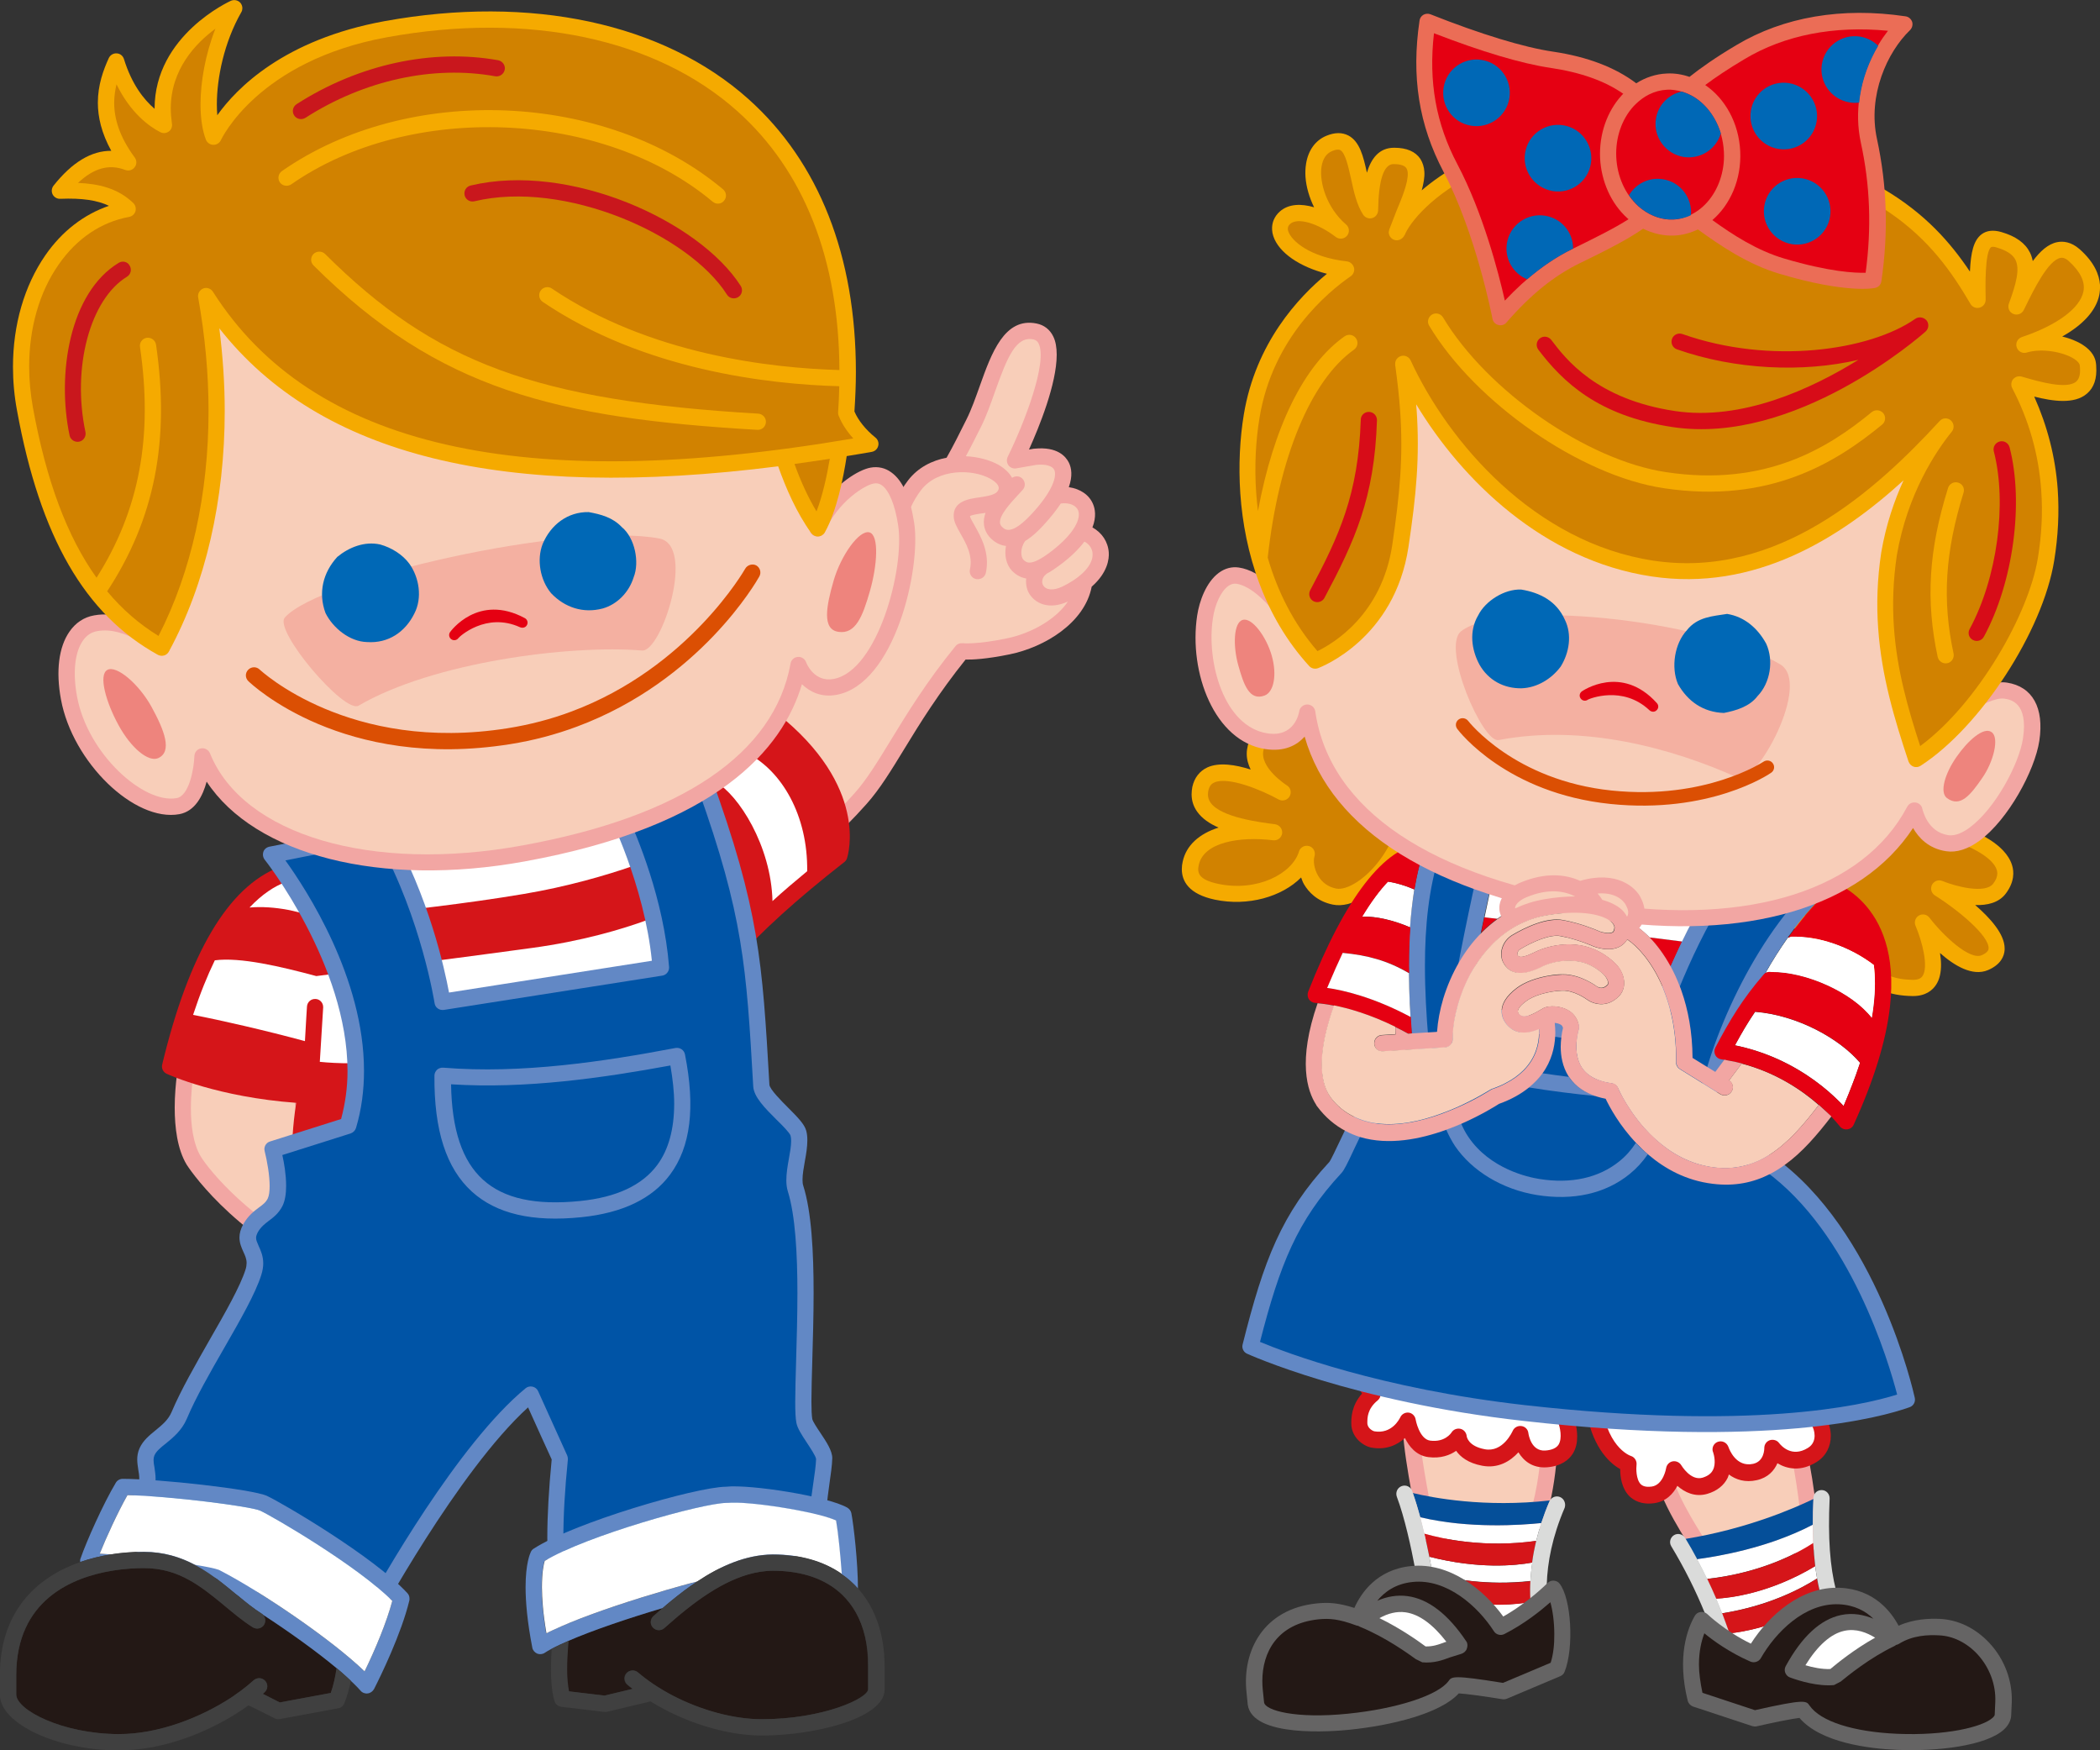 <?xml version="1.0" encoding="utf-8"?>
<!-- Generator: Adobe Illustrator 26.0.0, SVG Export Plug-In . SVG Version: 6.00 Build 0)  -->
<svg version="1.1" id="レイヤー_1" xmlns="http://www.w3.org/2000/svg" xmlns:xlink="http://www.w3.org/1999/xlink" x="0px"
	 y="0px" viewBox="0 0 144 120" style="enable-background:new 0 0 144 120;" xml:space="preserve">
<rect x="0" y="0" width="144" height="120" fill="#333333" stroke="none"/>
<style type="text/css">
	.st0{fill:#F2A6A3;}
	.st1{fill:#F8CEB9;}
	.st2{fill:#D51519;}
	.st3{fill:#FFFFFF;}
	.st4{fill:#6288C5;}
	.st5{fill:#0054A6;}
	.st6{fill:#231815;}
	.st7{fill:#404040;}
	.st8{fill:none;}
	.st9{fill:#F5AA00;}
	.st10{fill:#D18200;}
	.st11{fill:#F4B0A1;}
	.st12{fill:#0068B6;}
	.st13{fill:#EE847D;}
	.st14{fill:#E50012;}
	.st15{fill:#C9171D;}
	.st16{fill:#DB4F03;}
	.st17{fill:#054F99;}
	.st18{fill:#DADBDA;}
	.st19{fill:#656464;}
	.st20{fill:#D70C18;}
	.st21{fill:#EB6D56;}
</style>
<g>
	<g>
		<path class="st0" d="M76.03,37.88c-0.05-0.74-0.47-1.36-1.12-1.72c0.29-0.74,0.17-1.29,0.05-1.58c-0.26-0.65-0.89-1.07-1.67-1.18
			c0.27-0.76,0.19-1.31,0-1.69c-0.21-0.42-0.79-1.1-2.34-0.95c-0.01,0-0.03,0-0.04,0c0,0-0.22,0.04-0.35,0.06
			c0.7-1.55,1.9-4.5,1.9-6.5c0-0.49-0.07-0.92-0.24-1.26c-0.23-0.47-0.63-0.78-1.14-0.88c-2.21-0.45-3.1,2.06-3.89,4.27
			c-0.29,0.81-0.58,1.64-0.93,2.33c-0.46,0.92-0.89,1.79-1.35,2.6c-1,0.19-1.96,0.67-2.64,1.55c-1.36,1.77-1.62,3.85-1.62,5.19
			c0,0.52,0.04,0.91,0.07,1.15c-1.32,1.96-9.13,9.37-11.18,10.97c-0.14,0.11-0.21,0.27-0.21,0.44c0,0.1,0.03,0.21,0.09,0.3
			l5.21,7.83c0.09,0.13,0.23,0.22,0.38,0.24c0.15,0.02,0.31-0.02,0.43-0.11c0.34-0.27,2.14-1.74,3.99-3.83
			c0.9-1.01,1.68-2.29,2.59-3.78c1.09-1.79,2.34-3.8,4.19-6.11c0.46,0.01,1.43-0.03,3.03-0.36c2.39-0.49,5.14-2.15,5.62-4.64
			C75.96,39.26,76.06,38.31,76.03,37.88z"/>
		<path class="st1" d="M73.93,35c0.2,0.49-0.17,1.53-1.88,2.83c-1.37,1.04-1.67,0.74-1.87,0.55c-0.19-0.19-0.24-0.8,0.12-1.29
			c0.56-0.34,1.02-0.83,1.25-1.08c0.51-0.55,0.9-1.05,1.19-1.49C73.31,34.44,73.79,34.64,73.93,35z"/>
		<path class="st1" d="M67.26,29.28c0.38-0.75,0.68-1.62,0.98-2.46c0.84-2.37,1.44-3.79,2.62-3.55c0.17,0.04,0.28,0.12,0.36,0.28
			c0.63,1.28-0.97,5.44-2.12,7.77c-0.09,0.19-0.07,0.41,0.05,0.58c0.13,0.17,0.34,0.25,0.54,0.21c0,0,1.32-0.23,1.38-0.24
			c0.63-0.06,1.09,0.07,1.22,0.34c0.2,0.41-0.08,1.45-1.55,3.03c-0.88,0.95-1.52,1.28-1.92,0.98c-0.21-0.16-0.24-0.29-0.25-0.37
			c-0.05-0.54,0.76-1.4,1.24-1.92l0.32-0.35c0.21-0.23,0.18-0.57-0.04-0.78c-0.19-0.18-0.48-0.18-0.69-0.04
			c-0.18-0.33-0.49-0.63-0.91-0.88c-0.58-0.33-1.4-0.56-2.26-0.6C66.58,30.64,66.91,29.97,67.26,29.28z"/>
		<path class="st1" d="M69.03,43.77c-2.08,0.43-3,0.33-3.01,0.33c-0.19-0.02-0.38,0.05-0.5,0.2c-2,2.45-3.35,4.67-4.44,6.45
			c-0.88,1.44-1.64,2.69-2.47,3.62c-1.36,1.53-2.68,2.71-3.39,3.31c-0.56-0.85-4.13-6.2-4.59-6.9c2.55-2.13,10.04-9.23,11.15-11.1
			c0.05-0.09,0.08-0.18,0.08-0.28c0-0.03,0-0.07-0.01-0.1c0-0.01-0.08-0.47-0.08-1.16c0-1.17,0.22-3.01,1.39-4.54
			c1.15-1.5,3.56-1.46,4.78-0.76c0.2,0.12,0.66,0.42,0.52,0.74c-0.13,0.33-0.63,0.42-1.31,0.52c-0.69,0.1-1.84,0.25-1.75,1.37
			c0.03,0.35,0.22,0.68,0.46,1.11c0.39,0.68,0.86,1.51,0.65,2.46c-0.07,0.3,0.12,0.6,0.42,0.66c0.3,0.06,0.6-0.12,0.67-0.42
			c0.3-1.37-0.35-2.5-0.77-3.25c-0.13-0.23-0.31-0.54-0.32-0.64c0.07-0.08,0.53-0.15,0.8-0.19c0.09-0.01,0.18-0.02,0.27-0.04
			c-0.09,0.26-0.14,0.52-0.11,0.78c0.03,0.32,0.17,0.77,0.69,1.16c0.27,0.2,0.54,0.3,0.82,0.33c-0.12,0.65,0.02,1.3,0.42,1.71
			c0.31,0.31,0.64,0.47,0.97,0.52c-0.04,0.32,0.01,0.66,0.16,0.96c0.4,0.75,1.39,1.22,2.7,0.62C72.36,42.52,70.64,43.44,69.03,43.77
			z"/>
		<path class="st1" d="M72.86,40.21c-0.63,0.3-1.14,0.26-1.34-0.1c-0.12-0.23-0.04-0.53,0.19-0.72c0.02-0.02,0.04-0.03,0.05-0.05
			c0.33-0.17,0.65-0.4,0.96-0.63c0.76-0.57,1.28-1.1,1.64-1.58c0.33,0.17,0.54,0.48,0.56,0.82C74.97,38.71,74.2,39.55,72.86,40.21z"
			/>
		<path class="st0" d="M12.85,72.18c-0.12,0-0.24,0.04-0.34,0.12c-0.03,0.03-0.04,0.07-0.07,0.1c-0.05,0.05-0.1,0.1-0.12,0.17
			c0,0.02,0,0.03-0.01,0.04c0,0.01-0.01,0.01-0.01,0.01c-0.02,0.11-0.32,1.61-0.32,3.33c0,1.35,0.18,2.84,0.82,3.9
			c0.03,0.05,2.98,4.7,9.56,7.65c0.19,0.08,0.4,0.06,0.57-0.06c0.14-0.11,0.22-0.27,0.22-0.44c0-0.03,0-0.06-0.01-0.09l-2.01-12.59
			c-0.04-0.25-0.24-0.44-0.49-0.46c-0.04,0-3.69-0.41-7.62-1.65c-0.02-0.01-0.03,0-0.04-0.01c-0.01,0-0.01-0.01-0.01-0.01
			C12.93,72.18,12.89,72.18,12.85,72.18C12.85,72.18,12.85,72.18,12.85,72.18z"/>
		<path class="st1" d="M13.76,79.28c-0.51-0.85-0.67-2.11-0.67-3.29c0-1.01,0.11-1.97,0.2-2.56c3.08,0.92,5.8,1.33,6.8,1.46
			c0.11,0.7,1.5,9.38,1.78,11.11C17.2,83.66,14.4,80.33,13.76,79.28z"/>
		<path class="st2" d="M53.27,48.9c-0.21-0.17-32.83,10.05-34.12,10.55c-3.5,1.35-6.2,5.91-8.03,13.54
			c-0.06,0.26,0.07,0.52,0.31,0.63c0.17,0.08,3.53,1.6,8.88,1.99c-0.26,1.68-0.28,2.93-0.28,3.22c0,0.03,0,0.05,0,0.06
			c0,0.16,29.95-12.57,30.08-12.72c2.21-2.42,4.47-4.47,7.79-7.07c0.09-0.07,0.15-0.16,0.18-0.26
			C58.15,58.64,59.61,53.92,53.27,48.9z"/>
		<path class="st3" d="M55.35,59.73c-0.86,0.71-1.65,1.38-2.38,2.05c-0.09-3.81-2.35-7.3-3.88-8.15c0.64-0.59,1.44-1.33,2.16-1.98
			C53.6,52.85,55.4,55.89,55.35,59.73z"/>
		<path class="st3" d="M19.55,60.49c1.69-0.65,2.69,2.71,2.69,2.71c-1.49-0.74-3.47-1.12-5.13-0.98
			C17.98,61.3,18.81,60.77,19.55,60.49z"/>
		<path class="st3" d="M23.94,66.68c0,1.99,0.19,4.19,0.13,6.22c-0.82,0-1.55-0.04-2.14-0.1l0.23-3.72c0-0.01,0-0.02,0-0.04
			c0-0.29-0.23-0.54-0.52-0.55c-0.31-0.02-0.57,0.21-0.59,0.52c0,0-0.08,1.23-0.14,2.37c-2.78-0.75-5.71-1.42-7.67-1.8
			c0.48-1.46,0.98-2.69,1.49-3.74c1.74-0.23,4.5,0.42,6.96,1.08c0,0,0.85-0.11,2.26-0.29C23.94,66.65,23.94,66.66,23.94,66.68z"/>
		<path class="st3" d="M28.15,77.34c0,0-3.06-8.57-3.07-10.85c2.83-0.36,7.08-0.91,11.41-1.5c6.83-0.93,10.86-3.2,10.86-3.2
			l-0.99-3.57c0,0-4.39,2.05-10.44,3.07c-4.03,0.68-8.42,1.16-11.1,1.43c-0.15-0.92,0.17-3.48,0.27-3.88
			c0.71-0.1,19.62-2.67,20.57-2.8c0.06,0.29,1.79,4,2.13,4.59c0.06,0.77,0.65,11.93,0.71,14.08C47.87,74.78,36.06,76.31,28.15,77.34
			z"/>
		<path class="st4" d="M48.02,52.87L42,54.94c-0.15,0.05-0.27,0.17-0.33,0.32c-0.03,0.07-0.04,0.14-0.04,0.21
			c0,0.09,0.02,0.17,0.06,0.25c0.03,0.05,2.48,4.91,3.01,10.15c-0.93,0.15-12.94,2.03-13.91,2.18c-0.3-1.62-1.38-6.56-4.04-11.25
			c-0.12-0.21-0.36-0.32-0.59-0.27l-7.69,1.52c-0.19,0.04-0.35,0.17-0.41,0.35c-0.02,0.06-0.03,0.13-0.03,0.19
			c0,0.12,0.04,0.25,0.12,0.35c0.07,0.08,5.68,7.22,5.68,14.5c0,1.1-0.15,2.2-0.44,3.28c-0.54,0.17-4.87,1.54-4.87,1.54
			c-0.24,0.07-0.39,0.29-0.39,0.53c0,0.04,0.01,0.09,0.02,0.14c0.17,0.68,0.34,1.65,0.34,2.39c0,0.36-0.04,0.66-0.13,0.85
			c-0.14,0.28-0.34,0.42-0.61,0.62c-0.32,0.24-0.72,0.54-1.05,1.11c-0.2,0.35-0.28,0.66-0.28,0.94c0,0.4,0.15,0.72,0.27,0.99
			c0.12,0.26,0.22,0.48,0.22,0.76c0,0.13-0.02,0.28-0.07,0.44c-0.37,1.17-1.38,2.94-2.46,4.82c-0.97,1.7-1.98,3.46-2.61,4.95
			c-0.23,0.55-0.65,0.89-1.1,1.26c-0.43,0.35-0.86,0.7-1.1,1.23c-0.12,0.27-0.16,0.53-0.16,0.77c0,0.24,0.04,0.48,0.07,0.69
			c0.04,0.22,0.07,0.42,0.07,0.63c0,0.24-0.05,0.5-0.18,0.8c-0.57,1.23-0.8,1.69-0.9,1.85c-0.21,0.12-0.38,0.39-0.77,1.16
			c-0.04,0.08-0.06,0.16-0.06,0.25c0,0.07,0.01,0.14,0.04,0.21c0.06,0.15,0.19,0.26,0.34,0.31l17.05,5.63
			c0.26,0.08,0.54-0.03,0.67-0.27c0.06-0.11,5.65-10.45,10.47-14.83c0.43,0.95,1.52,3.37,1.62,3.57c-0.2,2.07-0.3,3.82-0.3,5.37
			c0,1.25,0.06,2.36,0.19,3.4c0.02,0.15,0.1,0.29,0.22,0.38c0.12,0.09,0.28,0.13,0.42,0.1c0,0,16.74-2.72,17.89-2.9
			c0.03,0.01,0.06,0.03,0.09,0.04c0.4,0.12,0.74-0.13,0.9-0.39c0.12-0.19,0.12-0.42,0-0.61c-0.1-0.16-0.28-0.25-0.47-0.25
			c-0.04-0.24-0.08-0.65-0.08-1.37c0-0.16,0-0.34,0.01-0.54c0.01-0.37,0.09-0.95,0.17-1.52c0.09-0.64,0.19-1.31,0.2-1.79
			c0,0,0-0.01,0-0.01c0-0.51-0.4-1.11-0.82-1.74c-0.21-0.31-0.52-0.78-0.55-0.94c-0.04-0.23-0.06-0.65-0.06-1.2
			c0-0.75,0.03-1.73,0.06-2.8c0.04-1.42,0.09-3.04,0.09-4.65c0-2.78-0.14-5.56-0.71-7.35c-0.04-0.12-0.05-0.25-0.05-0.41
			c0-0.37,0.08-0.82,0.16-1.27c0.09-0.48,0.17-0.98,0.17-1.43c0-0.24-0.02-0.46-0.08-0.67c-0.12-0.43-0.55-0.88-1.24-1.57
			c-0.44-0.44-1.26-1.26-1.28-1.57c-0.49-8.48-0.69-11.99-4.03-21.21C48.63,52.93,48.31,52.78,48.02,52.87z"/>
		<path class="st5" d="M47.87,54.1c3.1,8.68,3.31,12.18,3.78,20.38c0.04,0.73,0.8,1.49,1.6,2.29c0.36,0.35,0.9,0.89,0.96,1.09
			c0.03,0.1,0.04,0.23,0.04,0.37c0,0.35-0.08,0.8-0.16,1.24c-0.09,0.49-0.17,0.99-0.17,1.46c0,0.26,0.03,0.51,0.1,0.74
			c0.52,1.66,0.66,4.31,0.66,6.99c0,1.61-0.05,3.23-0.09,4.65c-0.03,1.12-0.06,2.07-0.06,2.81c0,0.64,0.02,1.13,0.08,1.43
			c0.07,0.38,0.37,0.83,0.71,1.35c0.23,0.35,0.62,0.93,0.64,1.13c-0.01,0.41-0.1,1.04-0.19,1.65c-0.09,0.62-0.18,1.21-0.19,1.65
			c0,0.2-0.01,0.4-0.01,0.57c0,0.67,0.04,1.15,0.1,1.52c-1.74,0.28-15.86,2.57-16.91,2.74c-0.08-0.84-0.13-1.71-0.13-2.69
			c0-1.55,0.1-3.32,0.31-5.41c0-0.02,0-0.03,0-0.05c0-0.08-0.02-0.16-0.05-0.23l-1.99-4.4c-0.07-0.16-0.21-0.27-0.38-0.31
			c-0.17-0.04-0.35,0-0.48,0.11c-4.63,3.81-9.94,13.19-11.07,15.25c-0.8-0.26-14.85-4.9-15.98-5.28c0.04-0.07,0.07-0.12,0.09-0.15
			c0.25-0.12,0.44-0.47,1.3-2.32c0.22-0.48,0.29-0.9,0.29-1.27c0-0.31-0.05-0.58-0.08-0.81c-0.04-0.2-0.06-0.36-0.06-0.5
			c0-0.12,0.02-0.22,0.06-0.32c0.13-0.29,0.43-0.54,0.79-0.82c0.49-0.4,1.09-0.89,1.43-1.69c0.6-1.43,1.59-3.16,2.55-4.83
			c1.11-1.93,2.16-3.76,2.56-5.04c0.09-0.29,0.13-0.55,0.13-0.78c0-0.52-0.18-0.9-0.32-1.21c-0.1-0.23-0.17-0.38-0.17-0.54
			c0-0.12,0.04-0.23,0.12-0.39c0.22-0.38,0.47-0.56,0.75-0.78c0.31-0.23,0.67-0.5,0.93-1c0.19-0.37,0.26-0.87,0.26-1.4
			c0-0.77-0.14-1.58-0.26-2.11c0.8-0.25,4.68-1.48,4.68-1.48c0.17-0.06,0.31-0.19,0.37-0.37c0.39-1.3,0.55-2.62,0.55-3.93
			c0-6.36-3.93-12.39-5.39-14.42c1.28-0.25,5.78-1.14,6.42-1.27c2.91,5.3,3.8,11,3.81,11.06c0.02,0.14,0.1,0.28,0.22,0.36
			c0.12,0.09,0.27,0.12,0.42,0.1l14.97-2.35c0.27-0.04,0.47-0.28,0.47-0.55c0-0.02,0-0.03,0-0.04c-0.36-4.65-2.2-8.98-2.9-10.51
			C43.83,55.49,47.09,54.37,47.87,54.1z"/>
		<path class="st4" d="M49.76,101.94c0.01,0,0.02,0,0.02,0c0.01,0,0.03,0,0.04,0C49.8,101.94,49.78,101.94,49.76,101.94z"/>
		<path class="st4" d="M6.05,106.49C6.05,106.49,6.04,106.49,6.05,106.49C6.04,106.49,6.05,106.49,6.05,106.49z"/>
		<path class="st4" d="M18.31,102.56L18.31,102.56L18.31,102.56z"/>
		<path class="st6" d="M58.68,110.55c-0.26-0.46-0.57-0.87-0.95-1.23c-1.12-1.06-2.72-1.63-4.75-1.63c-0.57,0.01-1.14,0.1-1.7,0.26
			c-1.05,0.3-2.06,0.85-3.03,1.51c-0.28,0.19-0.56,0.39-0.83,0.6c-0.3,0.23-0.6,0.47-0.89,0.71c-0.33,0.28-0.66,0.56-0.98,0.85
			c-0.23,0.21-0.58,0.19-0.79-0.04c-0.2-0.23-0.18-0.58,0.04-0.78c0.21-0.18,0.41-0.36,0.63-0.55c-2.26,0.67-4.74,1.5-6.47,2.25
			c-0.06,0.68-0.1,1.35-0.1,1.95c0,0.59,0.05,1.09,0.13,1.51c0.58,0.07,2.29,0.28,2.45,0.29c0.06-0.01,0.87-0.21,1.92-0.46
			c-0.12-0.1-0.25-0.19-0.36-0.29c-0.23-0.2-0.26-0.55-0.06-0.78c0.2-0.23,0.55-0.26,0.78-0.06c0.33,0.28,0.69,0.55,1.06,0.8
			c0.44,0.29,0.9,0.57,1.37,0.81c1.93,1,4.13,1.6,6.07,1.6c4.21,0,7.29-1.44,7.29-2.05v-1.62
			C59.53,112.76,59.24,111.54,58.68,110.55z"/>
		<path class="st4" d="M58.38,103.75c-0.03-0.16-0.13-0.29-0.27-0.38c-1.34-0.78-6.66-1.62-8.33-1.44
			c-2.1,0.03-10.46,2.48-13.19,4.25c-0.08,0.05-0.15,0.13-0.19,0.22c-0.05,0.11-0.36,0.78-0.36,2.41c0,0.99,0.11,2.35,0.46,4.15
			c0.03,0.18,0.16,0.33,0.33,0.41c0.17,0.07,0.37,0.05,0.52-0.05c0.13-0.09,0.29-0.18,0.46-0.27c0.33-0.18,0.72-0.36,1.16-0.55
			c1.73-0.75,4.21-1.58,6.47-2.25c0.19-0.16,0.38-0.33,0.58-0.49c0.29-0.24,0.59-0.47,0.89-0.7c0.29-0.22,0.58-0.43,0.88-0.62
			c-0.33,0.09-0.69,0.18-1.06,0.28c-0.35,0.1-0.72,0.2-1.09,0.31c-2.19,0.64-4.65,1.44-6.53,2.21c-0.43,0.17-0.83,0.35-1.19,0.52
			c-0.16,0.08-0.32,0.15-0.47,0.23c-0.22-1.34-0.31-2.39-0.31-3.16c0-1.01,0.13-1.57,0.19-1.8c2.79-1.71,10.85-3.98,12.47-3.98
			c0.02,0,0.04,0,0.06,0c1.34-0.15,6.03,0.57,7.45,1.2c0.14,0.86,0.3,2.35,0.37,3.66c0.43,0.29,0.81,0.63,1.15,1.01
			C58.83,107.12,58.54,104.58,58.38,103.75z"/>
		<path class="st3" d="M57.33,104.24c-1.42-0.63-6.1-1.35-7.45-1.2c-0.02,0-0.04,0-0.06,0c-1.62,0-9.68,2.27-12.47,3.98
			c-0.07,0.23-0.19,0.79-0.19,1.8c0,0.77,0.08,1.82,0.31,3.16c0.14-0.08,0.3-0.15,0.47-0.23c0.36-0.17,0.76-0.34,1.19-0.52
			c1.88-0.77,4.34-1.57,6.53-2.21c0.37-0.11,0.74-0.21,1.09-0.31c0.37-0.1,0.72-0.2,1.06-0.28c1.6-1.06,3.34-1.84,5.19-1.86
			c1.89,0,3.48,0.47,4.72,1.33C57.63,106.6,57.48,105.1,57.33,104.24z"/>
		<path class="st7" d="M58.85,108.92c-0.34-0.38-0.72-0.72-1.15-1.01c-1.24-0.85-2.83-1.33-4.72-1.33
			c-1.85,0.02-3.59,0.79-5.19,1.86c-0.3,0.2-0.59,0.41-0.88,0.62c-0.3,0.23-0.6,0.46-0.89,0.7c-0.2,0.16-0.39,0.32-0.58,0.49
			c-0.21,0.18-0.42,0.36-0.63,0.55c-0.23,0.21-0.25,0.56-0.04,0.78c0.21,0.23,0.56,0.25,0.79,0.04c0.32-0.28,0.65-0.57,0.98-0.85
			c0.29-0.24,0.59-0.48,0.89-0.71c0.27-0.21,0.55-0.41,0.83-0.6c0.97-0.66,1.98-1.2,3.03-1.51c0.56-0.16,1.13-0.26,1.7-0.26
			c2.03,0,3.63,0.57,4.75,1.63c0.37,0.36,0.69,0.77,0.95,1.23c0.55,0.99,0.85,2.21,0.85,3.65v1.62c0,0.61-3.08,2.05-7.29,2.05
			c-1.93,0-4.14-0.61-6.07-1.6c-0.48-0.25-0.94-0.52-1.37-0.81c-0.37-0.25-0.73-0.52-1.06-0.8c-0.23-0.2-0.58-0.17-0.78,0.06
			c-0.2,0.23-0.17,0.58,0.06,0.78c0.12,0.1,0.24,0.2,0.36,0.29c-1.05,0.25-1.86,0.44-1.92,0.46c-0.16-0.02-1.87-0.22-2.45-0.29
			c-0.08-0.42-0.13-0.92-0.13-1.51c0-0.6,0.04-1.27,0.1-1.95c-0.44,0.19-0.84,0.38-1.16,0.55c-0.09,1.41-0.07,2.71,0.19,3.57
			c0.06,0.21,0.24,0.37,0.47,0.4l2.95,0.35c0.06,0.01,0.13,0,0.19-0.01l2.98-0.71c2.3,1.43,5.18,2.34,7.64,2.34
			c3.44,0,8.41-1.13,8.41-3.16v-1.62C60.65,112.02,60,110.22,58.85,108.92z"/>
		<path class="st7" d="M16.09,116.25c-0.02,0-0.04,0.01-0.06,0.01c0,0-0.01,0.01-0.01,0.01L16.09,116.25z"/>
		<g>
			<path class="st4" d="M46.32,71.85c-4.85,0.92-10.54,1.79-15.93,1.35c-0.15-0.01-0.31,0.04-0.42,0.14
				c-0.11,0.11-0.18,0.25-0.18,0.41c-0.03,3.75,0.81,6.35,2.57,7.95c1.68,1.52,4.14,2.1,7.53,1.75c2.8-0.29,4.84-1.27,6.06-2.92
				c1.41-1.9,1.74-4.59,1.02-8.24C46.91,71.99,46.63,71.8,46.32,71.85z M30.31,74.31c0.01,0,0.03,0,0.05,0
				C30.34,74.31,30.32,74.31,30.31,74.31z M45.97,73.05c0.16,0.93,0.26,1.82,0.26,2.61c0,1.76-0.39,3.17-1.16,4.21
				c-1.03,1.39-2.8,2.22-5.28,2.47c-3.06,0.31-5.24-0.16-6.67-1.46c-1.43-1.29-2.14-3.44-2.19-6.54
				C36.05,74.67,41.35,73.9,45.97,73.05z"/>
		</g>
		<path class="st8" d="M23.08,114.36c0.18,0.15,0.36,0.3,0.52,0.45C23.43,114.66,23.26,114.51,23.08,114.36z"/>
		<path class="st6" d="M18.04,110.71c0.18,0.18,0.21,0.46,0.07,0.69c-0.16,0.26-0.51,0.33-0.77,0.17c-0.35-0.22-0.69-0.47-1.02-0.73
			c-0.32-0.24-0.62-0.5-0.92-0.75c-0.06-0.05-0.13-0.1-0.19-0.16c-0.71-0.59-1.42-1.15-2.19-1.58c-0.9-0.5-1.9-0.84-3.14-0.84
			c-0.51,0-1.29,0.03-2.2,0.18c-2.76,0.46-6.56,2.03-6.56,7.16v1.32c0,1.06,3.14,2.7,7,2.72c2.78,0.01,5.67-1.16,7.75-2.51
			c0.05-0.04,0.11-0.07,0.16-0.11l0.07-0.02c-0.02,0-0.04,0.01-0.06,0.01c0.32-0.21,0.61-0.43,0.88-0.65
			c0.17-0.14,0.33-0.27,0.48-0.41c0.23-0.21,0.58-0.19,0.79,0.04c0.21,0.23,0.19,0.58-0.04,0.78c-0.04,0.04-0.08,0.07-0.12,0.11
			c0.34,0.17,0.72,0.36,1.16,0.59c0.31-0.06,2.97-0.55,3.5-0.65c0.18-0.52,0.31-1.1,0.4-1.71
			C21.69,113.21,19.82,111.87,18.04,110.71z"/>
		<path class="st4" d="M27.93,109.22c-2.33-2.52-8.59-6.18-9.62-6.66c-0.99-0.46-7.42-1.17-9.89-1.17c-0.2,0-0.38,0.1-0.48,0.27
			c-0.85,1.42-2.01,4.01-2.42,5.2c-0.03,0.07-0.03,0.15-0.02,0.23c0.67-0.23,1.37-0.4,2.08-0.52c-0.27-0.02-0.52-0.04-0.74-0.05
			c0.45-1.13,1.23-2.84,1.9-4.01c2.87,0.05,8.47,0.77,9.1,1.06c0.93,0.44,6.72,3.82,9.06,6.19c-0.39,1.47-1.16,3.32-1.9,4.83
			c-2.21-2.14-7.01-5.42-9.93-6.93c-0.02-0.01-0.04-0.02-0.06-0.03c-0.27-0.1-0.87-0.22-1.65-0.35c0.67,0.35,1.28,0.78,1.85,1.23
			c0.31,0.24,0.61,0.49,0.9,0.73c0.07,0.06,0.14,0.12,0.22,0.17c0.54,0.45,1.06,0.87,1.61,1.22c0.04,0.02,0.07,0.05,0.1,0.08
			c1.78,1.16,3.65,2.5,5.04,3.66l0,0h0c0.18,0.15,0.36,0.3,0.52,0.45h0c0.46,0.41,0.85,0.78,1.13,1.1c0.12,0.14,0.31,0.21,0.49,0.18
			c0.18-0.02,0.34-0.14,0.43-0.3c0.43-0.84,1.87-3.78,2.42-6.07c0.01-0.04,0.01-0.08,0.01-0.13
			C28.08,109.46,28.03,109.32,27.93,109.22z"/>
		<path class="st3" d="M13.36,107.28c0.78,0.13,1.38,0.25,1.65,0.35c0.02,0.01,0.04,0.02,0.06,0.03c2.92,1.51,7.72,4.79,9.93,6.93
			c0.74-1.52,1.51-3.36,1.9-4.83c-2.34-2.37-8.12-5.75-9.06-6.19c-0.63-0.29-6.23-1.01-9.1-1.06c-0.67,1.18-1.45,2.89-1.9,4.01
			c0.22,0.01,0.47,0.03,0.74,0.05c0.75-0.12,1.53-0.18,2.29-0.18C11.24,106.4,12.37,106.76,13.36,107.28z"/>
		<polygon class="st7" points="23.08,114.36 23.08,114.36 23.08,114.36 		"/>
		<path class="st7" d="M23.6,114.81L23.6,114.81C23.6,114.81,23.6,114.81,23.6,114.81z"/>
		<path class="st7" d="M23.6,114.81C23.6,114.81,23.6,114.81,23.6,114.81c-0.17-0.15-0.34-0.29-0.52-0.45h0
			c-0.09,0.62-0.22,1.19-0.4,1.71c-0.52,0.1-3.18,0.59-3.5,0.65c-0.44-0.23-0.82-0.42-1.16-0.59c0.04-0.04,0.09-0.07,0.12-0.11
			c0.23-0.2,0.25-0.56,0.04-0.78c-0.21-0.23-0.56-0.24-0.79-0.04c-0.15,0.13-0.31,0.27-0.48,0.41c-0.27,0.22-0.56,0.43-0.88,0.65
			c0.02,0,0.04-0.01,0.06-0.01l-0.07,0.02c-0.05,0.03-0.11,0.07-0.16,0.11c-2.08,1.36-4.97,2.52-7.75,2.51c-3.86-0.02-7-1.65-7-2.72
			v-1.32c0-5.13,3.8-6.7,6.56-7.16c0.9-0.15,1.69-0.18,2.2-0.18c1.24,0,2.24,0.33,3.14,0.84c0.78,0.44,1.48,1,2.19,1.58
			c0.06,0.05,0.13,0.1,0.19,0.16c0.3,0.25,0.61,0.5,0.92,0.75c0.33,0.26,0.67,0.51,1.02,0.73c0.26,0.16,0.6,0.09,0.77-0.17
			c0.14-0.22,0.1-0.51-0.07-0.69c-0.03-0.03-0.06-0.06-0.1-0.08c-0.55-0.35-1.07-0.77-1.61-1.22c-0.07-0.06-0.14-0.12-0.22-0.17
			c-0.29-0.24-0.59-0.49-0.9-0.73c-0.56-0.44-1.17-0.87-1.85-1.23c-0.99-0.52-2.12-0.88-3.49-0.88c-0.76,0-1.53,0.06-2.29,0.18
			c-0.71,0.11-1.41,0.28-2.08,0.52c-3.07,1.07-5.5,3.46-5.5,7.76v1.32c0,1.98,3.86,3.81,8.11,3.83c3.3,0.01,6.66-1.44,8.94-3.09
			c0.56,0.26,1.2,0.59,1.79,0.89c0.11,0.06,0.24,0.07,0.36,0.05l4.01-0.74c0.19-0.03,0.34-0.16,0.41-0.34
			c0.19-0.48,0.34-0.99,0.45-1.54C23.92,115.1,23.77,114.96,23.6,114.81z"/>
		<path class="st0" d="M51.25,9.9L6.27,18.07c-0.27,0.05-0.46,0.28-0.46,0.54c0,0.03,0,0.07,0.01,0.1c0,0,4.01,21.98,4.46,24.42
			c-0.95-0.58-2.36-1.21-3.82-0.94c-0.7,0.12-1.28,0.51-1.7,1.12c-0.73,1.05-0.94,2.7-0.58,4.64c0.79,4.31,5.04,8.43,8.12,7.87
			c1.08-0.2,1.61-1.26,1.87-2.23c3.31,5.03,11.91,7.27,21.81,5.47c13.2-2.4,17.69-7.7,19.01-12.15c0.54,0.52,1.32,0.92,2.37,0.73
			c4-0.74,5.8-8.64,5.33-11.77c-0.27-1.77-0.8-2.94-1.58-3.49c-0.41-0.3-0.9-0.41-1.41-0.32c-0.87,0.16-2.32,1.11-3.38,2.59
			c-0.48-2.64-4.43-24.3-4.43-24.3c-0.03-0.14-0.11-0.27-0.23-0.36C51.54,9.91,51.39,9.87,51.25,9.9z"/>
		<path class="st1" d="M50.9,11.09c0.19,1.05,4.61,25.24,4.61,25.24c0.04,0.24,0.24,0.43,0.48,0.45c0.24,0.03,0.48-0.11,0.57-0.33
			c0.91-2.08,2.74-3.19,3.35-3.3c0.21-0.04,0.39,0,0.56,0.12c0.5,0.36,0.91,1.36,1.12,2.76c0.45,2.95-1.4,9.96-4.43,10.52
			c-1.3,0.24-1.84-1.01-1.89-1.16c-0.09-0.23-0.33-0.38-0.57-0.35c-0.25,0.02-0.45,0.21-0.49,0.45c-1.11,6.18-7.48,10.5-18.42,12.48
			c-10.33,1.88-19.13-0.72-21.39-6.32c-0.1-0.24-0.36-0.39-0.61-0.34c-0.26,0.04-0.45,0.26-0.46,0.53
			c-0.03,0.87-0.36,2.73-1.22,2.88c-2.25,0.41-6.11-3.03-6.83-6.98c-0.3-1.63-0.15-3.02,0.4-3.81c0.25-0.37,0.58-0.59,0.99-0.66
			c1.95-0.36,4.02,1.5,4.04,1.52c0.18,0.16,0.44,0.19,0.65,0.08c0.18-0.1,0.29-0.29,0.29-0.49c0-0.03,0-0.06-0.01-0.1
			c0,0-4.41-24.19-4.61-25.24C8.08,18.87,49.84,11.28,50.9,11.09z"/>
		<path class="st9" d="M60.03,30c-0.66-0.53-1.19-1.19-1.44-1.79c0.06-0.92,0.1-1.82,0.1-2.7c0-7.95-2.52-14.38-7.37-18.72
			C45.49,1.58,36.4-0.37,26.37,1.45C19.47,2.71,16.21,6.06,14.9,7.9c-0.02-0.24-0.03-0.48-0.03-0.75c0-1.79,0.49-4.24,1.68-6.32
			c0.05-0.08,0.07-0.18,0.07-0.27c0-0.13-0.05-0.27-0.14-0.37c-0.16-0.18-0.42-0.23-0.64-0.14c-0.06,0.03-5.24,2.36-5.24,7.4
			c0,0,0,0.01,0,0.01C9.88,6.84,9.04,5.8,8.5,4.05C8.43,3.83,8.24,3.67,8.01,3.66C7.78,3.64,7.56,3.77,7.46,3.98
			C7.09,4.79,6.71,5.82,6.71,7.04c0,0.98,0.25,2.09,0.92,3.3c-1.37-0.01-2.69,0.79-3.96,2.39c-0.13,0.17-0.16,0.4-0.06,0.6
			c0.1,0.19,0.3,0.31,0.52,0.3c1.5-0.06,2.54,0.1,3.34,0.48c-1.71,0.59-3.21,1.73-4.36,3.39c-1.45,2.1-2.22,4.78-2.22,7.65
			c0,0.99,0.09,2,0.28,3.01c1.58,8.65,4.65,13.97,9.65,16.73c0.13,0.07,0.28,0.09,0.43,0.05c0.14-0.04,0.26-0.14,0.33-0.27
			c2.52-4.64,3.83-10.4,3.83-16.5c0-1.86-0.13-3.75-0.37-5.66c6.86,8.74,19.46,11.86,38.32,9.46c0.53,1.5,1.26,3.18,2.27,4.58
			c0.11,0.15,0.29,0.24,0.48,0.23c0.19-0.01,0.36-0.12,0.45-0.28c0.81-1.45,1.27-3.71,1.5-5.23c0.57-0.09,1.14-0.19,1.72-0.29
			c0.22-0.04,0.39-0.2,0.44-0.41c0.01-0.05,0.02-0.09,0.02-0.14C60.24,30.26,60.16,30.1,60.03,30z"/>
		<path class="st10" d="M57.47,28.33c0-0.01,0-0.03,0-0.04c0.04-0.61,0.07-1.21,0.08-1.81c-4.8-0.13-13.4-1.09-20.33-5.78
			c-0.26-0.17-0.32-0.52-0.15-0.77c0.17-0.25,0.52-0.32,0.77-0.15c6.69,4.53,15.05,5.46,19.72,5.59c-0.03-7.56-2.42-13.66-7-17.75
			c-5.57-4.98-14.32-6.83-24-5.07c-8.88,1.61-11.38,7-11.41,7.05c-0.09,0.2-0.29,0.33-0.51,0.33c-0.22,0-0.42-0.13-0.51-0.33
			C13.89,9,13.75,8.15,13.75,7.16c0-1.55,0.33-3.43,1.02-5.19c-1.33,0.98-3.06,2.77-3.06,5.47c0,0.33,0.03,0.68,0.08,1.04
			c0,0.03,0.01,0.06,0.01,0.09c0,0.18-0.08,0.35-0.23,0.45c-0.17,0.12-0.39,0.14-0.58,0.04c-0.77-0.39-2.05-1.33-3-3.28
			C7.9,6.17,7.83,6.59,7.83,7.04c0,1.09,0.36,2.34,1.41,3.76c0.07,0.1,0.11,0.21,0.11,0.33c0,0.12-0.04,0.24-0.12,0.34
			c-0.15,0.2-0.41,0.27-0.65,0.18c-1.09-0.42-2.15-0.13-3.23,0.89c1.38,0.06,2.72,0.35,3.79,1.38c0.11,0.11,0.17,0.25,0.17,0.4
			c0,0.05-0.01,0.11-0.02,0.16c-0.06,0.2-0.23,0.35-0.43,0.39c-1.92,0.35-3.6,1.48-4.84,3.27C2.69,20.04,2,22.5,2,25.14
			c0,0.92,0.09,1.87,0.26,2.82c0.92,5.01,2.34,8.83,4.36,11.65c2.93-4.62,3.88-9.66,2.98-15.82c-0.05-0.3,0.16-0.59,0.47-0.63
			c0.3-0.04,0.58,0.17,0.63,0.47c0.96,6.58-0.1,11.96-3.35,16.91c1.03,1.24,2.2,2.25,3.52,3.06c2.25-4.38,3.43-9.74,3.43-15.42
			c0-2.55-0.24-5.16-0.71-7.78c-0.01-0.03-0.01-0.07-0.01-0.1c0-0.23,0.14-0.43,0.35-0.52c0.25-0.1,0.53,0,0.67,0.22
			c6.77,10.65,21.16,13.93,43.91,10.06c-0.44-0.49-0.79-1.02-0.99-1.53C57.49,28.46,57.47,28.4,57.47,28.33z"/>
		<path class="st11" d="M19.53,42.34c2.33-2.67,19.51-6.58,25.68-5.42c2.53,0.48,0.15,7.79-1.18,7.68
			c-4.95-0.41-14.35,0.8-19.44,3.78C23.63,48.96,18.75,43.23,19.53,42.34z"/>
		<path class="st12" d="M28.07,38.65c0.68,0.95,0.9,2.35,0.34,3.42c-0.63,1.27-1.79,2.05-3.24,1.95c-1.2-0.03-2.34-0.97-2.85-1.99
			c-0.51-1.38-0.18-2.77,0.81-3.85c0.79-0.65,1.86-1.09,2.94-0.85C26.83,37.54,27.6,38.01,28.07,38.65z"/>
		<path class="st12" d="M42.64,36.14c0.89,0.73,1.23,2.4,0.81,3.44c-0.32,1.03-1.13,1.86-2.13,2.14c-1.33,0.35-2.6-0.07-3.53-1.05
			c-0.75-0.9-1-2.29-0.58-3.37c0.55-1.32,1.72-2.22,3.16-2.19C41.19,35.26,42.01,35.47,42.64,36.14z"/>
		<path class="st13" d="M10.4,48.48c0.87,1.59,1.44,3.06,0.44,3.5c-0.66,0.28-1.84-0.67-2.71-2.26c-0.87-1.59-1.39-3.45-0.77-3.79
			C7.98,45.58,9.53,46.89,10.4,48.48z"/>
		<path class="st13" d="M57.16,39.82c-0.5,1.74-0.81,3.34,0.34,3.5c1.17,0.17,1.65-1.05,2.15-2.79c0.5-1.74,0.65-3.83-0.03-4.03
			C58.92,36.31,57.66,38.08,57.16,39.82z"/>
		<path class="st14" d="M30.86,43.34c-0.11,0.16-0.07,0.38,0.09,0.49c0.16,0.11,0.38,0.07,0.49-0.09c0.06-0.09,1.89-1.79,4.21-0.74
			c0.18,0.08,0.39,0.03,0.48-0.14c0.1-0.17,0.03-0.39-0.14-0.48C32.78,40.65,30.88,43.31,30.86,43.34z"/>
		<g>
			<path class="st15" d="M8.14,18.02c-3.38,2.05-4.25,7.63-3.37,11.83c0.06,0.3,0.36,0.49,0.66,0.43c0.3-0.06,0.49-0.36,0.43-0.66
				c-0.94-4.43,0.32-9.11,2.85-10.65c0.26-0.16,0.34-0.5,0.18-0.76C8.75,17.94,8.4,17.86,8.14,18.02z"/>
		</g>
		<g>
			<path class="st9" d="M21.5,17.41c-0.22,0.22-0.22,0.57,0,0.79c8.6,8.56,16.66,10.46,30.43,11.27c0.31,0.02,0.57-0.21,0.59-0.52
				c0.02-0.3-0.22-0.57-0.52-0.59c-15.25-0.9-22.19-3.46-29.71-10.95C22.07,17.2,21.72,17.2,21.5,17.41z"/>
		</g>
		<g>
			<path class="st9" d="M19.33,11.73c-0.25,0.18-0.31,0.52-0.14,0.77c0.17,0.25,0.52,0.31,0.78,0.14c8.13-5.67,21.37-5.12,28.9,1.19
				c0.24,0.2,0.59,0.17,0.78-0.07c0.2-0.23,0.17-0.58-0.07-0.78C41.56,6.26,27.98,5.7,19.33,11.73z"/>
		</g>
		<g>
			<path class="st15" d="M32.27,12.72c-0.3,0.07-0.48,0.37-0.41,0.67c0.07,0.3,0.37,0.48,0.67,0.41c6.19-1.48,14.7,2.28,17.32,6.4
				c0.16,0.26,0.51,0.33,0.77,0.17c0.26-0.16,0.34-0.51,0.17-0.77C47.95,15.16,39.06,11.1,32.27,12.72z"/>
		</g>
		<g>
			<path class="st16" d="M51.1,38.99c-0.04,0.07-3.87,6.79-11.91,9.79c-1.41,0.53-2.88,0.91-4.39,1.15
				c-10.86,1.72-16.93-3.97-17-4.03c-0.22-0.21-0.57-0.2-0.78,0.02c-0.22,0.22-0.21,0.57,0.01,0.78c0.26,0.25,6.51,6.14,17.95,4.32
				c1.58-0.25,3.13-0.66,4.6-1.21c8.44-3.15,12.33-10,12.49-10.29c0.15-0.27,0.05-0.61-0.22-0.76
				C51.59,38.63,51.25,38.73,51.1,38.99z"/>
		</g>
		<path class="st10" d="M54.48,31.81c0.44,1.23,0.95,2.32,1.51,3.25c0.4-1.04,0.7-2.36,0.91-3.6C56.08,31.58,55.28,31.7,54.48,31.81
			z"/>
		<g>
			<path class="st15" d="M20.34,7.14C20.08,7.31,20,7.65,20.17,7.91c0.16,0.26,0.51,0.33,0.77,0.17c4.02-2.58,8.77-3.62,13.02-2.85
				c0.3,0.05,0.59-0.15,0.65-0.45c0.06-0.3-0.15-0.59-0.45-0.65C29.63,3.32,24.59,4.41,20.34,7.14z"/>
		</g>
	</g>
	<g>
		<path class="st9" d="M122.04,52.37c-0.14,0.08-0.24,0.23-0.27,0.4c-0.15,1.03-1.37,10.11,2.22,11.53
			c1.09,0.43,1.98,0.36,3.05-0.24c-0.01,0.14-0.02,0.28-0.02,0.43c0,0.74,0.15,1.6,0.66,2.32c0.69,0.96,1.85,1.46,3.47,1.48
			c0.9,0.01,1.37-0.41,1.6-0.76c0.26-0.38,0.35-0.88,0.35-1.39c0-0.26-0.03-0.53-0.07-0.8c0.98,0.87,2.23,1.62,3.29,1.17
			c0.89-0.38,1.11-0.96,1.14-1.38c0-0.04,0-0.07,0-0.11c0-0.98-0.99-2.08-2.02-2.97c0.82,0.03,1.63-0.15,2.11-0.8
			c0.59-0.79,0.56-1.49,0.42-1.93c-0.46-1.51-2.63-2.33-2.88-2.41c0,0,0,0,0,0l-12.6-4.58C122.35,52.27,122.18,52.29,122.04,52.37z"
			/>
		<path class="st10" d="M124.4,63.26c-1.38-0.54-1.83-3.3-1.83-6.14c0-1.22,0.08-2.44,0.21-3.51c1.18,0.43,11.95,4.34,11.95,4.34
			c0.49,0.18,1.94,0.87,2.19,1.69c0.02,0.08,0.04,0.15,0.04,0.23c0,0.23-0.09,0.46-0.28,0.71c-0.55,0.73-2.59,0.19-3.49-0.18
			c-0.27-0.11-0.57,0-0.71,0.26c-0.13,0.26-0.05,0.57,0.2,0.73c1.52,0.95,3.75,2.77,3.68,3.65c-0.01,0.06-0.02,0.25-0.47,0.45
			c-0.83,0.36-2.63-1.33-3.59-2.58c-0.17-0.22-0.48-0.28-0.72-0.14c-0.24,0.14-0.34,0.44-0.23,0.7c0.45,1.05,0.91,2.81,0.48,3.45
			c-0.08,0.11-0.23,0.26-0.66,0.26c-1.24-0.02-2.1-0.36-2.57-1.01c-0.86-1.2-0.25-3.12-0.25-3.14c0.08-0.23-0.01-0.49-0.22-0.63
			c-0.2-0.14-0.47-0.13-0.67,0.02C126.01,63.6,125.32,63.63,124.4,63.26z"/>
		<path class="st0" d="M122.92,97.77l-9.07,1.85c-0.26,0.05-0.44,0.28-0.45,0.54c-0.02,1.92,1.55,4.41,2.81,6.4l0.47,0.74
			c0.12,0.19,0.35,0.29,0.57,0.25l7.01-1.27c0.27-0.05,0.46-0.29,0.46-0.56c-0.07-2.56-0.76-6.48-1.16-7.6
			C123.46,97.86,123.19,97.71,122.92,97.77z"/>
		<path class="st1" d="M122.64,98.96c0.35,1.32,0.82,4.2,0.93,6.32c-0.79,0.14-5.53,1-6.15,1.11c-0.13-0.21-0.27-0.43-0.27-0.43
			c-1.08-1.71-2.39-3.79-2.6-5.36C115.38,100.43,121.8,99.13,122.64,98.96z"/>
		<path class="st0" d="M106.14,96.11l-9.43,0.96c-0.25,0.02-0.46,0.22-0.49,0.47c-0.17,1.16,0.79,6.08,1.15,7.65
			c0.06,0.27,0.32,0.46,0.6,0.43l7.43-0.77c0.21-0.02,0.39-0.16,0.46-0.36c0.83-2.23,1.13-5.95,0.88-7.9
			C106.71,96.29,106.44,96.08,106.14,96.11z"/>
		<path class="st1" d="M105.69,97.27c0.02,0.27,0.03,0.56,0.03,0.87c0,1.77-0.29,4.06-0.81,5.64c-0.62,0.06-5.75,0.59-6.56,0.68
			c-0.49-2.28-0.98-5.17-1.03-6.34C98.15,98.04,104.75,97.37,105.69,97.27z"/>
		<path class="st2" d="M91.87,92.51c-0.09,0.2-0.09,0.51,0.17,0.77c-0.02-0.02-0.04-0.04-0.05-0.06c0.27,0.36,0.51,0.8,0.74,1.22
			c0.21,0.38,0.43,0.75,0.67,1.1c-0.73,0.82-0.74,1.66-0.74,2.05c0,0.97,0.83,1.56,1.39,1.66c1.01,0.18,1.77-0.19,2.29-0.66
			c0.28,0.58,0.77,1.2,1.6,1.31c0.87,0.11,1.49-0.14,1.91-0.43c0.29,0.41,0.82,0.84,1.78,1.02c1.1,0.21,1.94-0.31,2.49-0.92
			c0.36,0.59,0.96,1.09,1.93,1.03c1.03-0.07,1.54-0.54,1.78-0.91c0.25-0.38,0.32-0.81,0.32-1.21c0-0.33-0.05-0.63-0.11-0.86
			l0.01-0.01c0.21-0.17,0.48-0.38,0.77-0.63c0.47,2.4,1.64,3.39,2.28,3.74c0,0.01,0,0.02,0,0.03c0,0.5,0.1,1.3,0.63,1.83
			c0.29,0.28,0.81,0.6,1.69,0.48c0.84-0.11,1.32-0.66,1.6-1.19c0.51,0.45,1.21,0.79,2.05,0.55c0.65-0.19,1.14-0.57,1.4-1.1
			c0.04-0.08,0.05-0.15,0.08-0.23c0.48,0.36,1.12,0.57,1.92,0.39c0.76-0.17,1.19-0.65,1.41-1.16c0.66,0.4,1.61,0.59,2.68-0.08
			c0.68-0.42,0.98-1.11,0.98-1.79c0-0.44-0.12-0.88-0.35-1.26c-0.2-0.33-0.51-0.63-0.77-0.86c0.1-0.15,0.2-0.31,0.2-0.31
			c0.28-0.38,0.36-0.58,0.36-1.16c0,0,0,0,0,0c0.01-0.04,0.03-0.08,0.03-0.13c0-0.07-0.01-0.13-0.03-0.2
			c-0.14-0.42-0.28-0.82-8.79-1.62c-4.86-0.46-10.7-0.85-15.24-1.02C92.29,91.54,92.07,92.06,91.87,92.51z"/>
		<path class="st3" d="M123.86,95.01c-0.01,0.13-0.03,0.2-0.14,0.34l-0.52,0.81c-0.06,0.09-0.08,0.18-0.08,0.27
			c0,0.17,0.09,0.34,0.25,0.45c0.17,0.12,0.66,0.51,0.87,0.85c0.1,0.15,0.19,0.42,0.19,0.7c0,0.3-0.11,0.63-0.46,0.84
			c-1.11,0.69-1.84-0.16-1.98-0.34c-0.14-0.19-0.4-0.26-0.63-0.19c-0.23,0.08-0.38,0.29-0.38,0.54c0,0.09-0.01,0.91-0.76,1.08
			c-1.18,0.26-1.65-1.01-1.7-1.16v0c0,0-0.01-0.02-0.01-0.02c-0.11-0.28-0.42-0.43-0.71-0.33c-0.23,0.08-0.37,0.29-0.37,0.52
			c0,0.06,0.01,0.12,0.03,0.17c0,0.01,0,0.01,0.01,0.02l0,0c0.07,0.2,0.21,0.8-0.01,1.22c-0.12,0.25-0.36,0.42-0.71,0.53
			c-0.82,0.24-1.45-0.84-1.46-0.85c-0.12-0.2-0.35-0.31-0.59-0.27c-0.23,0.04-0.41,0.23-0.45,0.46c0,0.01-0.19,1.16-0.99,1.27
			c-0.52,0.07-0.69-0.11-0.75-0.16c-0.33-0.33-0.32-1.1-0.29-1.34c0.03-0.26-0.13-0.52-0.39-0.6c-0.07-0.02-1.77-0.62-2.07-4.05
			c-0.02-0.22-0.16-0.4-0.37-0.48c-0.21-0.07-0.43-0.02-0.59,0.13c-0.51,0.53-1.08,0.97-1.46,1.27l-0.32,0.25
			c-0.19,0.15-0.25,0.4-0.16,0.63c0.1,0.26,0.29,1.03,0.01,1.48c-0.15,0.23-0.46,0.37-0.91,0.4c-0.96,0.06-1.14-1.07-1.16-1.21
			c-0.03-0.25-0.23-0.44-0.48-0.47c-0.25-0.03-0.49,0.1-0.59,0.33c-0.03,0.06-0.67,1.5-1.92,1.26c-1.13-0.21-1.24-0.85-1.24-0.92
			c-0.03-0.23-0.2-0.43-0.43-0.48c-0.23-0.05-0.47,0.04-0.6,0.24c-0.04,0.07-0.48,0.7-1.47,0.57c-0.75-0.1-1-1.44-1-1.46
			c-0.04-0.24-0.24-0.43-0.47-0.46c-0.24-0.03-0.48,0.1-0.58,0.32c-0.06,0.12-0.58,1.17-1.79,0.96c-0.05-0.01-0.47-0.18-0.47-0.57
			c0-0.36,0-0.97,0.71-1.55c0.12-0.1,0.19-0.24,0.2-0.39c0-0.01,0-0.03,0-0.04c0-0.14-0.05-0.27-0.15-0.38
			c-0.3-0.32-0.56-0.8-0.84-1.31c-0.16-0.3-0.33-0.6-0.52-0.89C96.94,92.48,120.77,94,123.86,95.01z"/>
		<path class="st4" d="M97.8,57.79c-0.9,2.45-1.2,5.44-1.2,8.42c0,3.27,0.35,6.5,0.64,8.99c-1.19,0.21-3.71,0.72-4.5,1.45
			c-0.18,0.17-0.35,0.49-0.88,1.61c-0.24,0.5-0.59,1.26-0.71,1.41c-3.28,3.54-4.49,6.72-5.94,12.5c-0.01,0.05-0.02,0.09-0.02,0.14
			c0,0.21,0.12,0.41,0.32,0.5c0.07,0.03,7.24,3.3,18.97,4.61c16.81,1.89,24.51-0.24,26.46-0.94c0.27-0.09,0.42-0.37,0.36-0.64
			c-0.1-0.47-2.6-11.49-9.68-16.54c-0.05-0.03-0.1-0.06-0.16-0.08c-2.02-0.61-3.91-1.61-3.97-2.09c-0.25-2.15,2.56-10.68,7.22-15.42
			c0.15-0.15,0.2-0.38,0.12-0.58c-0.08-0.2-0.26-0.34-0.48-0.36l-6.28-0.45c-0.2-0.01-0.39,0.08-0.5,0.24
			c-2.42,3.54-4.19,8.49-4.67,9.92c-4.5-0.09-9.32-0.97-12.21-1.82c0.38-2.84,1.9-9.58,1.92-9.65c0.01-0.04,0.01-0.08,0.01-0.12
			c0-0.25-0.17-0.48-0.42-0.54l-3.76-0.92C98.18,57.37,97.9,57.52,97.8,57.79z"/>
		<path class="st5" d="M91.98,80.43c0.19-0.2,0.42-0.67,0.89-1.68c0.22-0.46,0.55-1.17,0.66-1.3c0.48-0.44,2.88-0.99,4.41-1.23
			c0.27-0.04,0.47-0.29,0.47-0.57c0-0.02,0-0.04-0.01-0.06c-0.29-2.51-0.69-5.95-0.69-9.38c0-2.68,0.26-5.33,0.99-7.55
			c0.64,0.16,2.06,0.51,2.71,0.67c-0.4,1.78-1.65,7.51-1.88,9.7c0,0.02,0,0.04,0,0.06c0,0.24,0.15,0.46,0.39,0.53
			c2.98,0.94,8.43,1.97,13.38,2.01c0.24,0,0.46-0.16,0.54-0.39c0.02-0.06,1.88-5.82,4.49-9.77c0.47,0.03,3.37,0.24,4.8,0.35
			c-4.18,4.79-6.76,12.16-6.76,15.04c0,0.15,0.01,0.3,0.02,0.42c0.17,1.49,3.49,2.63,4.64,2.99c5.88,4.24,8.5,13.18,9.06,15.34
			c-2.5,0.79-10.05,2.46-25.49,0.73c-9.95-1.12-16.54-3.64-18.2-4.34C87.76,86.7,88.94,83.7,91.98,80.43z"/>
		<path class="st9" d="M87.12,49.19c-0.8,0.41-1.32,1.05-1.55,1.9c-0.05,0.2-0.08,0.4-0.08,0.59c0,0.39,0.11,0.75,0.27,1.08
			c-1.03-0.33-2.16-0.51-2.96-0.15c-0.54,0.25-0.9,0.71-1.04,1.34c-0.03,0.17-0.05,0.34-0.05,0.51c0,0.44,0.13,0.84,0.39,1.2
			c0.33,0.46,0.84,0.81,1.46,1.08c-1.33,0.42-2.22,1.22-2.46,2.33c-0.04,0.16-0.06,0.34-0.06,0.52c0,0.82,0.47,1.71,2.26,2.09
			c2.28,0.48,4.61-0.2,5.92-1.52c0.06,0.16,0.11,0.32,0.2,0.47c0.3,0.51,0.89,1.17,1.97,1.39c1.3,0.27,3.05-0.81,4.34-2.69
			c0.75-1.1,2.99-5.03,0.19-9.31c-0.06-0.1-0.16-0.18-0.28-0.22C95.4,49.7,89.93,47.74,87.12,49.19z"/>
		<path class="st10" d="M88.43,54.6c0.15-0.26,0.07-0.6-0.18-0.75c-0.02-0.01-1.94-1.24-1.6-2.46c0.15-0.54,0.47-0.94,0.99-1.21
			c1.9-0.98,5.84,0.04,7.43,0.58c0.81,1.29,1.1,2.55,1.1,3.67c0,2.05-0.94,3.65-1.36,4.26c-1.09,1.59-2.48,2.38-3.19,2.23
			c-0.54-0.11-0.96-0.41-1.23-0.87c-0.29-0.49-0.35-1.05-0.25-1.35l0,0l0,0c0.02-0.05,0.02-0.11,0.02-0.16
			c0-0.24-0.15-0.46-0.39-0.53c-0.29-0.09-0.6,0.07-0.7,0.37c-0.01,0.05-0.01,0.11-0.02,0.17c0,0,0,0,0,0
			c0-0.05,0.01-0.11,0.02-0.16c-0.46,1.5-2.84,2.77-5.53,2.21c-1.43-0.3-1.44-0.82-1.34-1.29c0.33-1.57,2.8-1.98,5.1-1.7
			c0.31,0.04,0.58-0.18,0.62-0.48c0-0.03,0-0.05,0-0.07c0-0.27-0.21-0.51-0.49-0.55l0,0l0,0c-1.01-0.13-3.7-0.46-4.42-1.48
			c-0.12-0.17-0.18-0.36-0.18-0.56c0-0.09,0.01-0.18,0.03-0.27c0.08-0.36,0.26-0.49,0.4-0.55c0.94-0.43,3.21,0.49,4.43,1.17
			C87.95,54.95,88.28,54.86,88.43,54.6z"/>
		<path class="st3" d="M117.04,108.25c3.78-0.41,6.33-1.83,7.3-2.47c-0.02-0.4-0.03-0.81-0.03-1.25c-3.05,1.61-6.63,2.19-7.96,2.36
			C116.59,107.34,116.82,107.79,117.04,108.25z"/>
		<path class="st3" d="M98.01,106.73c0.09,0.44,0.16,0.83,0.22,1.14c1.33,0.39,3.71,0.85,6.72,0.52c0.02-0.4,0.06-0.82,0.12-1.26
			C103.91,107.34,101.38,107.59,98.01,106.73z"/>
		<path class="st3" d="M119.39,114.68c1.01-0.54,3.17-1.93,4.8-4.55c-2.48,1.38-4.62,1.75-5.62,1.85
			C118.88,112.87,119.15,113.76,119.39,114.68z"/>
		<path class="st3" d="M118.07,110.61c3.18-0.5,5.42-1.68,6.53-2.39c-0.05-0.27-0.09-0.56-0.13-0.85c-3.1,1.86-5.82,2.18-6.81,2.23
			C117.8,109.94,117.94,110.28,118.07,110.61z"/>
		<path class="st3" d="M97.38,104.02c0.1,0.38,0.19,0.76,0.28,1.13c1.29,0.37,4.18,0.99,7.68,0.5c0.1-0.4,0.21-0.81,0.35-1.23
			C104.32,104.56,100.74,104.82,97.38,104.02z"/>
		<path class="st3" d="M99.13,109.6c1.48,1.8,2.93,2.86,4.23,3.07c0.71,0.12,1.37-0.04,2-0.41c-0.19-0.7-0.35-1.51-0.41-2.44
			C104.15,109.98,101.98,110.25,99.13,109.6z"/>
		<path class="st17" d="M124.31,104.53c0-0.01,0-0.01,0-0.02c0-0.55,0.01-1.13,0.04-1.74c-1.32,0.64-4.58,2.06-8.79,2.74
			c0.28,0.46,0.54,0.92,0.79,1.39C117.68,106.73,121.26,106.14,124.31,104.53z"/>
		<path class="st2" d="M117.66,109.61c0.99-0.05,3.71-0.37,6.81-2.23c-0.06-0.5-0.11-1.03-0.13-1.59c-0.97,0.64-3.52,2.05-7.3,2.47
			C117.26,108.69,117.46,109.15,117.66,109.61z"/>
		<path class="st2" d="M118.57,111.99c0.99-0.1,3.13-0.48,5.62-1.85c0.2-0.33,0.4-0.67,0.58-1.04c-0.07-0.28-0.13-0.57-0.18-0.87
			c-1.11,0.71-3.35,1.89-6.53,2.39C118.25,111.07,118.42,111.52,118.57,111.99z"/>
		<path class="st17" d="M105.69,104.42c0.16-0.48,0.34-0.98,0.56-1.48c0.01-0.02,0.02-0.05,0.04-0.07c-4.47,0.51-8.1-0.19-9.42-0.51
			c0.18,0.51,0.36,1.07,0.51,1.66C100.74,104.82,104.32,104.56,105.69,104.42z"/>
		<path class="st2" d="M97.67,105.15c0.13,0.56,0.25,1.1,0.34,1.58c3.37,0.86,5.9,0.61,7.05,0.4c0.06-0.48,0.16-0.97,0.28-1.49
			C101.85,106.14,98.96,105.52,97.67,105.15z"/>
		<path class="st2" d="M98.23,107.88c0.06,0.33,0.1,0.58,0.12,0.71c0.26,0.36,0.52,0.7,0.78,1.02c2.84,0.65,5.02,0.38,5.83,0.22
			c-0.02-0.27-0.03-0.55-0.03-0.83c0-0.19,0.01-0.39,0.02-0.59C101.93,108.73,99.56,108.27,98.23,107.88z"/>
		<path class="st18" d="M125.9,109.04c-0.42-1.65-0.56-3.59-0.44-6.3c0.01-0.31-0.23-0.57-0.53-0.58c-0.31-0.01-0.57,0.22-0.58,0.53
			c0,0.03,0,0.05,0,0.07c-0.03,0.61-0.04,1.19-0.04,1.74c0,0.01,0,0.01,0,0.02c0,0.44,0.01,0.85,0.03,1.25
			c0.03,0.57,0.07,1.09,0.13,1.59c0.04,0.29,0.08,0.58,0.13,0.85c0.05,0.3,0.11,0.59,0.18,0.87c-0.18,0.37-0.38,0.71-0.58,1.04
			c-1.63,2.62-3.8,4.01-4.8,4.55c-0.24-0.92-0.51-1.82-0.81-2.7c-0.16-0.46-0.33-0.92-0.5-1.37c-0.13-0.34-0.27-0.67-0.41-1.01
			c-0.2-0.46-0.4-0.91-0.62-1.36c-0.22-0.45-0.45-0.9-0.69-1.35c-0.25-0.47-0.51-0.93-0.79-1.39c-0.01-0.02-0.02-0.04-0.03-0.05
			c-0.16-0.26-0.5-0.35-0.76-0.19c-0.26,0.16-0.35,0.5-0.19,0.76c1.81,3,3.08,6.14,3.9,9.58c0.04,0.16,0.14,0.29,0.29,0.36
			c0.14,0.08,0.31,0.08,0.46,0.02c0.17-0.07,4.3-1.75,6.63-6.57C125.92,109.3,125.93,109.17,125.9,109.04z"/>
		<path class="st18" d="M106.98,102.64c-0.26-0.11-0.55-0.01-0.69,0.22c-0.01,0.02-0.03,0.04-0.04,0.07c-0.22,0.51-0.4,1-0.56,1.48
			c-0.14,0.42-0.25,0.83-0.35,1.23c-0.12,0.51-0.22,1.01-0.28,1.49c-0.06,0.44-0.1,0.85-0.12,1.26c-0.01,0.2-0.02,0.4-0.02,0.59
			c0,0.29,0.01,0.57,0.03,0.83c0.06,0.93,0.22,1.74,0.41,2.44c-0.64,0.37-1.29,0.53-2,0.41c-1.3-0.21-2.75-1.27-4.23-3.07
			c-0.26-0.32-0.52-0.65-0.78-1.02c-0.02-0.13-0.06-0.38-0.12-0.71c-0.06-0.31-0.13-0.71-0.22-1.14c-0.1-0.49-0.21-1.02-0.34-1.58
			c-0.09-0.38-0.18-0.76-0.28-1.13c-0.16-0.58-0.33-1.15-0.51-1.66c-0.02-0.05-0.03-0.1-0.05-0.14c-0.11-0.29-0.43-0.43-0.72-0.32
			c-0.29,0.11-0.43,0.43-0.33,0.72c0.54,1.43,0.99,3.52,1.25,4.9l0.05,1.49c0.09,0.03,0.18,0.06,0.27,0.09
			c0.01,0.01,0.02,0.03,0.03,0.04c1.98,2.77,3.94,4.33,5.82,4.64c1.12,0.18,2.19-0.08,3.16-0.78c0.19-0.14,0.28-0.39,0.21-0.62
			c-0.61-1.91-0.98-5.03,0.72-8.99C107.39,103.09,107.26,102.76,106.98,102.64z"/>
		<path class="st2" d="M122.1,99.26c0,0.01,0,0.02,0,0.02C122.1,99.28,122.1,99.27,122.1,99.26z"/>
		<path class="st8" d="M109.46,75.15c-1.51-0.14-3.11-0.35-4.64-0.6c-0.53,0.42-1.19,0.81-2.05,1.12c-0.2,0.13-1.19,0.76-2.57,1.36
			c0.13,0.32,0.3,0.63,0.5,0.93c1.48,2.19,4.09,2.76,4.86,2.88c2.18,0.35,4.08-0.07,5.49-1.21c0.44-0.36,0.82-0.78,1.13-1.26
			c-1.17-1.23-1.86-2.52-2.12-3.06C109.84,75.26,109.65,75.21,109.46,75.15z"/>
		<path class="st8" d="M107.51,73.75c-0.41-0.65-0.53-1.38-0.53-2.01c0-0.23,0.02-0.44,0.04-0.63c-0.14-0.02-0.28-0.04-0.41-0.06
			c-0.04,0.73-0.24,1.65-0.87,2.52c0.61,0.09,1.22,0.17,1.83,0.25C107.55,73.8,107.53,73.78,107.51,73.75z"/>
		<path class="st14" d="M96.77,70.34l0.02,0.51c0.01,0,0.01,0,0.02,0C96.79,70.67,96.78,70.5,96.77,70.34z"/>
		<path class="st14" d="M102.67,62.99c-0.32-0.04-0.62-0.07-0.89-0.1c-0.07,0.34-0.14,0.69-0.21,1.04
			C101.91,63.59,102.28,63.28,102.67,62.99z"/>
		<path class="st14" d="M115.33,64.55c-0.74-0.1-1.49-0.19-2.23-0.28c0.49,0.5,1,1.16,1.44,1.99
			C114.79,65.7,115.06,65.13,115.33,64.55z"/>
		<path class="st3" d="M95.16,60.44c-0.55,0.58-1.14,1.36-1.77,2.4c1-0.03,2.19,0.26,3.3,0.74c0.06-0.89,0.16-1.76,0.29-2.6
			C96.36,60.71,95.72,60.52,95.16,60.44z"/>
		<path class="st3" d="M102.67,62.99c0.92-0.66,2-1.14,3.25-1.35c2.4-0.4,4.33-0.13,5.3,0.73c0.28,0.24,0.42,0.55,0.5,0.86
			c0.4,0.18,0.89,0.53,1.39,1.04c0.74,0.09,1.48,0.19,2.23,0.28c0.48-1,1.02-2.01,1.6-2.96l-14.54-1.5c-0.16,0.71-0.37,1.71-0.6,2.8
			C102.05,62.92,102.35,62.96,102.67,62.99z"/>
		<path class="st3" d="M121.45,66.63c2.4-0.02,5.54,1.4,6.9,3.14c0.05-0.28,0.09-0.55,0.12-0.82c0.13-1.08,0.12-2,0.02-2.8
			c-1.65-1.25-3.72-1.98-5.66-1.94l-0.23,0.09c-0.54,0.77-1.04,1.57-1.5,2.38C121.2,66.63,121.33,66.61,121.45,66.63z"/>
		<path class="st14" d="M96.99,60.98c0.19-1.12,0.45-2.19,0.81-3.17c-0.07,0-0.14,0-0.22,0c-2.66,0.27-5.32,3.69-7.88,10.19
			c-0.06,0.17-0.04,0.36,0.05,0.51c0.1,0.15,0.27,0.24,0.45,0.25c0,0,0.05,0,0.13,0.01c0.19,0.02,0.58,0.06,1.14,0.17
			c0.98,0.19,2.46,0.6,4.2,1.46c0.29,0.14,0.58,0.29,0.88,0.46c0.08-0.01,0.17-0.01,0.25-0.02l-0.02-0.51
			c-0.02-0.21-0.03-0.41-0.04-0.61c-2.54-1.36-4.64-1.84-5.72-1.99c0.03-0.08,0.06-0.15,0.1-0.22c0.33-0.8,0.65-1.52,0.97-2.18
			c1.67,0.16,3.05,0.51,4.54,1.39c0-0.17-0.01-0.34-0.01-0.5c0-0.88,0.03-1.76,0.09-2.63c-1.11-0.48-2.3-0.77-3.3-0.74
			c0.63-1.04,1.22-1.83,1.77-2.4C95.72,60.52,96.36,60.71,96.99,60.98z"/>
		<path class="st3" d="M96.67,68.82c-0.03-0.69-0.05-1.4-0.06-2.1c-1.5-0.88-2.87-1.23-4.54-1.39c-0.31,0.66-0.64,1.39-0.97,2.18
			c-0.03,0.08-0.06,0.15-0.1,0.22c1.08,0.15,3.18,0.63,5.72,1.99C96.71,69.42,96.69,69.12,96.67,68.82z"/>
		<path class="st4" d="M107.15,70.45c-0.03-0.08-0.06-0.16-0.14-0.21c-0.13-0.08-0.29-0.12-0.43-0.13c0.02,0.18,0.04,0.41,0.04,0.67
			c0,0.09,0,0.18-0.01,0.27c0.14,0.02,0.27,0.04,0.41,0.06C107.06,70.84,107.11,70.6,107.15,70.45z"/>
		<path class="st1" d="M119.43,72.92l-0.87,1.16l0,0c0.17,0.1,0.26,0.28,0.26,0.47c0,0.1-0.03,0.2-0.09,0.29
			c-0.16,0.26-0.5,0.34-0.77,0.18l-0.2-0.12l-1.01-0.63l-1.56-0.97c-0.16-0.1-0.27-0.28-0.26-0.48c0.02-1.36-0.14-2.54-0.4-3.56
			c-0.13-0.51-0.29-0.98-0.46-1.41c-0.03-0.08-0.06-0.17-0.09-0.24c-0.75-1.73-1.75-2.77-2.4-3.2c-0.13,0.22-0.29,0.36-0.44,0.45
			c-0.74,0.46-1.78,0.07-1.92,0.01c-0.01,0-1.02-0.47-2.23-0.69c-0.7-0.13-1.88,0.38-2.75,0.9c-0.18,0.11-0.22,0.34-0.19,0.41
			c0.11,0.2,0.47,0.14,1.13-0.18l0.06-0.03c1.1-0.53,2.42-0.67,3.52-0.38c1.35,0.36,2.13,1.29,2.16,1.33
			c0.31,0.38,0.51,0.9,0.43,1.39c-0.04,0.24-0.13,0.47-0.33,0.67c-0.84,0.88-1.82,0.53-2.22,0.23c-0.01-0.01-0.85-0.62-1.66-0.6
			c-0.94,0.03-1.96,0.32-2.49,0.72c-0.49,0.36-0.66,0.65-0.53,0.84c0,0,0.01,0.01,0.01,0.02c0.15,0.2,0.36,0.25,0.7,0.13
			c0.2-0.07,0.44-0.18,0.74-0.36l0.3-0.17c0.37-0.16,1.09-0.15,1.63,0.15c0.37,0.2,0.61,0.52,0.72,0.9
			c0.02,0.06,0.04,0.12,0.05,0.19c0.01,0.08,0,0.17-0.02,0.25c0,0.01-0.09,0.28-0.13,0.67c-0.06,0.53-0.06,1.29,0.33,1.91
			c0.25,0.4,0.65,0.69,1.18,0.89c0.26,0.1,0.55,0.17,0.88,0.21c0.19,0.03,0.36,0.15,0.44,0.33c0.01,0.01,0.12,0.28,0.35,0.7
			c0.29,0.52,0.76,1.25,1.41,2c0.26,0.29,0.54,0.58,0.86,0.86c1.01,0.9,2.32,1.67,3.95,1.88c0.85,0.11,1.62,0.03,2.33-0.18
			c0.52-0.15,1-0.38,1.46-0.67c1.27-0.8,2.35-2.05,3.4-3.43C123.59,74.77,121.81,73.54,119.43,72.92z"/>
		<path class="st4" d="M112.17,78.36c-0.31,0.48-0.69,0.91-1.13,1.26c-1.41,1.14-3.31,1.56-5.49,1.21
			c-0.77-0.12-3.38-0.69-4.86-2.88c-0.2-0.29-0.36-0.6-0.5-0.93c-0.33,0.14-0.67,0.28-1.03,0.41c0.17,0.39,0.37,0.77,0.61,1.14
			c1.17,1.72,3.26,2.98,5.61,3.36c2.5,0.4,4.71-0.09,6.37-1.44c0.48-0.39,0.89-0.84,1.24-1.35
			C112.69,78.89,112.42,78.63,112.17,78.36z"/>
		<path class="st4" d="M107.57,73.83c-0.61-0.08-1.22-0.16-1.83-0.25c-0.24,0.33-0.55,0.66-0.93,0.97c1.53,0.25,3.14,0.45,4.64,0.6
			C108.63,74.89,107.99,74.45,107.57,73.83z"/>
		<path class="st0" d="M99.61,71.26c0-0.02,0-0.04,0-0.06c-0.02,0.11-0.04,0.21-0.07,0.32C99.58,71.43,99.61,71.35,99.61,71.26z"/>
		<path class="st3" d="M120.35,69.37c-0.5,0.73-0.94,1.48-1.39,2.3c0,0,0,0,0.01,0c0.41,0.08,0.79,0.18,1.17,0.29
			c2.33,0.69,4.09,1.88,5.25,2.88c0.32,0.28,0.59,0.54,0.82,0.77c0.08,0.08,0.15,0.15,0.21,0.22c0.44-1.03,0.82-2.02,1.13-2.96
			C126.17,71.24,123.3,69.61,120.35,69.37z"/>
		<path class="st14" d="M125.26,60.3c-0.3-0.07-0.59,0.11-0.67,0.41c-0.01,0.05-0.01,0.09-0.01,0.14c0.12,0.06,0.22,0.16,0.27,0.3
			c0.08,0.2,0.03,0.43-0.12,0.58c-0.76,0.77-1.47,1.65-2.13,2.58l0.23-0.09c1.94-0.05,4.01,0.69,5.66,1.94
			c0.1,0.8,0.11,1.72-0.02,2.8c-0.03,0.26-0.07,0.54-0.12,0.82l0,0c-1.35-1.74-4.49-3.16-6.89-3.14c-0.19-0.04-0.4,0.02-0.53,0.18
			c-1.45,1.68-2.31,3.11-3.31,5.01c-0.08,0.16-0.08,0.35,0,0.51c0.08,0.16,0.24,0.27,0.42,0.29c3.84,0.55,6.4,2.75,7.5,3.89
			c0.39,0.41,0.6,0.68,0.61,0.69c0.12,0.16,0.31,0.24,0.51,0.22c0.2-0.02,0.37-0.14,0.45-0.32c1.37-3.01,2.21-5.71,2.48-8.03
			C130.46,61.62,125.31,60.31,125.26,60.3z M118.97,71.67c0.11-0.2,0.22-0.4,0.33-0.6c0.01-0.01,0.01-0.03,0.02-0.04
			c0.33-0.58,0.66-1.13,1.03-1.67h0c2.95,0.24,5.82,1.87,7.2,3.5l0,0c-0.06,0.19-0.13,0.38-0.2,0.58c-0.03,0.08-0.05,0.16-0.08,0.24
			c-0.06,0.17-0.12,0.33-0.19,0.5c-0.05,0.13-0.1,0.27-0.16,0.41c-0.05,0.13-0.1,0.26-0.15,0.39c-0.11,0.28-0.23,0.56-0.35,0.85
			C125.34,74.68,122.82,72.45,118.97,71.67z"/>
		<g>
			<path class="st3" d="M121.09,66.69c0.11-0.06,0.24-0.08,0.37-0.05c2.4-0.02,5.54,1.4,6.89,3.14l0,0
				c0.05-0.28,0.09-0.55,0.12-0.82c0.13-1.08,0.12-2,0.02-2.8c-1.65-1.25-3.72-1.98-5.66-1.94l-0.23,0.09
				C122.06,65.07,121.55,65.87,121.09,66.69L121.09,66.69z"/>
		</g>
		<path class="st19" d="M136.43,112.66c-0.94-1.02-2.15-1.61-3.42-1.67c-0.74-0.03-1.79,0.01-2.82,0.47
			c-0.51-0.95-1.67-2.5-4.03-2.6c-2.65-0.11-4.87,1.9-6.1,3.83c-1.77-0.86-2.97-2.01-2.98-2.02c-0.12-0.12-0.3-0.17-0.47-0.15
			c-0.17,0.02-0.32,0.12-0.4,0.27c-0.5,0.87-1.23,2.79-0.48,5.82c0.05,0.18,0.19,0.33,0.36,0.39l4.06,1.34
			c0.1,0.03,0.2,0.04,0.3,0.02c1.13-0.26,2.47-0.53,2.94-0.58c1.45,1.7,4.76,2.11,6.68,2.19c2.77,0.12,6.11-0.27,7.34-1.39
			c0.39-0.36,0.49-0.73,0.5-0.98l0.04-0.9C138,115.24,137.46,113.77,136.43,112.66z"/>
		<path class="st6" d="M136.78,117.56c0,0.05-0.05,0.13-0.14,0.21c-0.7,0.64-3.22,1.24-6.54,1.1c-3.02-0.13-5.27-0.85-6.02-1.94
			c-0.22-0.33-0.32-0.45-3.74,0.32c-0.25-0.08-3.09-1.02-3.6-1.19c-0.15-0.72-0.24-1.37-0.24-1.93c0-0.93,0.17-1.62,0.37-2.15
			c0.63,0.52,1.74,1.32,3.16,1.94c0.26,0.11,0.57,0.01,0.71-0.23c1.01-1.77,3.01-3.8,5.36-3.7c1.08,0.05,1.84,0.48,2.36,0.99
			c-0.63-0.26-1.39-0.43-2.23-0.25c-1.4,0.3-2.67,1.47-3.78,3.5c-0.08,0.14-0.09,0.31-0.03,0.46c0.06,0.15,0.18,0.27,0.33,0.32
			c0.65,0.24,1.91,0.62,3.01,0.52l0.46-0.24c0.49-0.4,1.98-1.62,3.67-2.43c0.05-0.02,0.09-0.05,0.12-0.08
			c0.07-0.01,0.14-0.04,0.21-0.08c0.94-0.59,2.01-0.62,2.74-0.58c0.97,0.04,1.91,0.51,2.65,1.31c0.82,0.9,1.26,2.08,1.21,3.25
			L136.78,117.56z"/>
		<path class="st3" d="M128.58,112.28c-1.45,0.81-2.63,1.78-3.06,2.14l-0.01,0.01c-0.58,0.02-1.21-0.11-1.71-0.26
			c0.84-1.35,1.74-2.16,2.67-2.36C127.29,111.63,128.02,111.94,128.58,112.28z"/>
		<path class="st19" d="M97.52,113.98c-0.05,0,0.02,0.02,0.02,0.01C97.55,113.99,97.54,113.99,97.52,113.98
			C97.53,113.98,97.53,113.98,97.52,113.98z"/>
		<path class="st19" d="M106.54,108.37c-0.16-0.01-0.31,0.05-0.43,0.17c-0.01,0.01-1.28,1.3-3.03,2.29
			c-1.34-1.85-3.68-3.73-6.32-3.46c-2.38,0.24-3.45,1.89-3.89,2.87c-1.09-0.35-1.79-0.39-2.57-0.31c-3.72,0.38-5.11,3.31-4.83,6.04
			c0,0,0.09,0.9,0.09,0.9c0.31,2.29,5.88,1.84,6.99,1.72c2.85-0.29,6.21-1.1,7.48-2.49c0.46,0.02,1.83,0.21,3,0.4
			c0.1,0.02,0.21,0,0.31-0.04l3.65-1.54c0.14-0.06,0.25-0.17,0.3-0.31c0.65-1.63,0.46-5.02-0.35-6.04
			C106.85,108.45,106.7,108.38,106.54,108.37z"/>
		<path class="st6" d="M106.33,114c-0.39,0.17-3.02,1.28-3.27,1.38c-3.4-0.55-3.51-0.44-3.73-0.13c-0.71,0.98-3.54,1.9-6.88,2.24
			c-3.6,0.37-5.69-0.22-5.77-0.77c0-0.03-0.09-0.87-0.09-0.87c-0.02-0.2-0.03-0.4-0.03-0.6c0-1.95,1-3.93,3.86-4.23
			c0.74-0.07,1.37-0.03,2.58,0.42c0.04,0.02,0.09,0.02,0.14,0.03c0.04,0.03,0.08,0.05,0.13,0.07c1.74,0.71,3.3,1.84,3.81,2.21
			c0,0,0.45,0.22,0.45,0.22c0.81,0.07,1.39-0.15,1.9-0.34l0.77-0.24c0.17-0.05,0.33-0.19,0.38-0.35c0.06-0.16,0.07-0.36-0.03-0.5
			c-1.25-1.87-2.61-2.92-4.04-3.11c-0.69-0.09-1.39,0.02-2.07,0.32c0.49-0.6,1.25-1.17,2.43-1.29c2.34-0.24,4.47,1.67,5.57,3.38
			c0.15,0.24,0.47,0.32,0.72,0.19c1.38-0.7,2.5-1.61,3.15-2.18c0.16,0.56,0.27,1.36,0.27,2.18
			C106.59,112.75,106.51,113.45,106.33,114z"/>
		<path class="st3" d="M94.59,110.94c0.59-0.33,1.19-0.48,1.78-0.4c0.95,0.13,1.89,0.83,2.81,2.02c-0.03,0.01-0.13,0.04-0.13,0.04
			c-0.42,0.16-0.8,0.29-1.29,0.28c-0.01,0-0.02-0.01-0.02-0.01C97.29,112.54,96.07,111.66,94.59,110.94z"/>
		<path class="st0" d="M91.89,20.83c-0.12,0.09-0.2,0.22-0.22,0.36c0,0-2.65,18.06-3.02,20.57c-0.83-1.12-2.2-2.63-3.7-2.85
			c-0.48-0.07-0.95,0.05-1.37,0.36c-0.87,0.64-1.34,1.94-1.49,2.94c-0.59,3.91,1.19,8.63,4.69,9.15c1.29,0.19,2.14-0.25,2.68-0.86
			c1.83,6.43,8.93,10.86,20.26,12.56c10.01,1.5,17.9-0.86,21.46-6.29c0.38,0.66,1.06,1.41,2.27,1.59c0.72,0.11,1.49-0.14,2.29-0.72
			c1.97-1.45,3.79-4.81,4.1-6.85c0.34-2.27-0.47-3.72-2.22-3.99c-0.72-0.11-1.51,0.19-2.38,0.61c0.29-1.92,2.89-19.26,2.89-19.26
			c0.01-0.04,0.01-0.08,0.01-0.12c-0.02-0.25-0.21-0.47-0.47-0.51l-45.36-6.8C92.16,20.71,92.01,20.74,91.89,20.83z"/>
		<path class="st1" d="M89.09,43.83c0.24-0.05,0.41-0.23,0.45-0.47c0,0,2.99-20.4,3.15-21.45c1.07,0.16,43.2,6.48,44.26,6.63
			c-0.16,1.04-2.97,19.78-2.97,19.78c-0.01,0.04-0.01,0.08-0.01,0.12c0.01,0.16,0.1,0.32,0.23,0.41c0.17,0.12,0.4,0.14,0.58,0.04
			l0.07-0.04c0.98-0.51,2-1.04,2.59-0.95c0.41,0.06,1.65,0.25,1.28,2.72c-0.27,1.78-1.92,4.84-3.66,6.12
			c-0.38,0.28-0.94,0.6-1.46,0.52c-1.44-0.21-1.76-1.74-1.78-1.8c-0.04-0.23-0.23-0.41-0.47-0.44c-0.23-0.03-0.46,0.08-0.57,0.29
			c-3,5.68-10.81,8.17-20.91,6.66c-11.72-1.76-18.71-6.45-19.68-13.2c-0.04-0.27-0.27-0.47-0.55-0.47c-0.27,0-0.51,0.2-0.55,0.47
			c-0.03,0.18-0.35,1.79-2.17,1.51c-3-0.45-4.21-4.9-3.75-7.89c0.14-0.97,0.56-1.86,1.05-2.21c0.18-0.13,0.36-0.18,0.55-0.16
			c1.53,0.23,3.2,2.63,3.72,3.54C88.63,43.76,88.86,43.87,89.09,43.83z"/>
		<path class="st11" d="M100.19,43.28c2.78-2.21,16.45-0.91,21.87,2.26c2.22,1.3-1.67,8.34-2.88,7.79
			c-4.53-2.05-10.63-3.7-16.42-2.59C101.66,50.95,98.82,44.37,100.19,43.28z"/>
		<path class="st12" d="M121.11,44.13c0.53,1.16,0.28,2.69-0.59,3.59c-0.55,0.73-1.49,1-2.31,1.16c-1.43-0.05-2.48-0.8-3.15-1.98
			c-0.49-1.15-0.23-2.79,0.61-3.69c0.72-0.92,1.77-0.96,2.76-1.12C119.62,42.28,120.53,43.07,121.11,44.13z"/>
		<path class="st12" d="M107.3,42.48c0.51,1.02,0.31,2.27-0.28,3.22c-0.64,0.86-1.63,1.45-2.68,1.49c-1.22,0.02-2.28-0.55-2.89-1.62
			c-0.55-1.02-0.73-2.3-0.09-3.38c0.49-0.99,1.81-1.82,2.95-1.77C105.6,40.63,106.73,41.21,107.3,42.48z"/>
		<path class="st13" d="M135.91,53.36c-0.78,1.13-1.49,2.03-2.4,1.36c-0.53-0.39-0.14-1.69,0.64-2.81c0.78-1.13,1.87-2.1,2.41-1.72
			C137.12,50.56,136.7,52.24,135.91,53.36z"/>
		<path class="st13" d="M84.91,45.61c0.37,1.32,0.76,2.48,1.82,2.07c0.61-0.24,0.85-1.39,0.48-2.71c-0.37-1.32-1.36-2.65-1.99-2.47
			C84.58,42.67,84.54,44.29,84.91,45.61z"/>
		<path class="st14" d="M108.47,47.4c-0.16,0.12-0.2,0.33-0.08,0.49c0.11,0.16,0.34,0.2,0.49,0.08c0.09-0.06,2.38-1,4.21,0.71
			c0.14,0.14,0.36,0.16,0.5,0.02c0.15-0.13,0.16-0.35,0.02-0.5C111.18,45.51,108.5,47.38,108.47,47.4z"/>
		<path class="st16" d="M100.02,49.33c-0.21,0.15-0.25,0.44-0.09,0.65c0.13,0.18,3.4,4.41,10.5,5.14c6.79,0.7,10.86-2.02,11.02-2.14
			c0.21-0.14,0.27-0.43,0.12-0.64c-0.14-0.21-0.43-0.26-0.64-0.12c-0.04,0.02-3.97,2.64-10.41,1.98c-6.68-0.69-9.82-4.74-9.85-4.78
			C100.51,49.22,100.22,49.18,100.02,49.33z"/>
		<g>
			<path class="st9" d="M143.95,20.23c0.04-0.2,0.06-0.44,0.05-0.7c-0.05-0.69-0.38-1.54-1.39-2.44c-0.6-0.53-1.16-0.56-1.53-0.49
				c-0.64,0.12-1.19,0.63-1.69,1.3c-0.04-0.2-0.1-0.4-0.19-0.58c-0.33-0.66-0.97-1.12-1.96-1.41c-0.56-0.16-1.02-0.11-1.37,0.16
				c-0.53,0.41-0.73,1.21-0.79,2.55c-2.69-4.02-6.91-7.83-18.2-9.52c-10.34-1.55-16.42,1.4-19.39,3.95
				c0.12-0.45,0.21-0.89,0.18-1.29c-0.02-0.31-0.11-0.6-0.27-0.86c-0.34-0.51-0.94-0.77-1.79-0.77c-1.07-0.01-1.6,0.78-1.88,1.71
				c-0.24-1.11-0.49-2.14-1.27-2.55c-0.43-0.22-0.93-0.22-1.51,0.02c-0.75,0.31-1.24,0.99-1.39,1.91c-0.05,0.3-0.06,0.61-0.04,0.92
				c0.05,0.68,0.26,1.4,0.59,2.07c-0.89-0.26-1.75-0.24-2.35,0.29c-0.38,0.34-0.56,0.78-0.53,1.26c0.01,0.14,0.03,0.27,0.08,0.42
				c0.37,1.14,1.81,2.12,3.68,2.59c-1.94,1.59-4.89,4.74-5.7,9.65c-0.27,1.63-0.37,3.49-0.24,5.42c0.28,4.05,1.63,8.44,4.72,11.82
				c0.15,0.17,0.39,0.23,0.61,0.15c0.21-0.08,5.25-2.01,6.2-8.31c0.54-3.6,0.78-6.17,0.56-9.41c-0.01-0.12-0.03-0.25-0.03-0.37
				c3.14,5.21,8.74,10.69,16.14,11.8c7.06,1.06,12.91-2.6,17.28-6.59c-0.63,1.38-1.2,3.02-1.53,4.94c-0.28,1.86-0.33,3.58-0.21,5.22
				c0.23,3.27,1.11,6.2,2.08,9.12c0.06,0.16,0.18,0.29,0.34,0.35c0.16,0.06,0.34,0.04,0.49-0.06c4.1-2.65,8.38-9.22,9.16-14.07
				c0.27-1.67,0.35-3.3,0.24-4.89c-0.16-2.22-0.71-4.33-1.61-6.35c1.27,0.32,2.75,0.54,3.61-0.2c0.49-0.41,0.7-1.05,0.64-1.88
				c0-0.07-0.01-0.15-0.02-0.23c-0.04-0.32-0.23-0.8-0.89-1.23c-0.4-0.26-0.89-0.45-1.42-0.58
				C142.84,22.27,143.73,21.29,143.95,20.23z"/>
			<path class="st10" d="M142.86,20c-0.24,1.14-1.81,2.3-4.22,3.11c-0.29,0.1-0.45,0.41-0.35,0.7c0.09,0.29,0.4,0.45,0.69,0.36
				c1.05-0.32,2.52-0.03,3.24,0.43c0.27,0.17,0.38,0.34,0.39,0.43c0.07,0.56-0.01,0.93-0.24,1.13c-0.64,0.55-2.52,0.01-3.53-0.28
				l-0.21-0.06c-0.22-0.06-0.44,0.01-0.59,0.18c-0.09,0.11-0.13,0.25-0.12,0.39c0,0.07,0.02,0.15,0.06,0.22
				c1.15,2.2,1.82,4.55,1.99,7.02c0.11,1.5,0.03,3.04-0.23,4.63c-0.63,3.87-4.14,9.99-8.07,12.89c-0.85-2.61-1.6-5.24-1.8-8.14
				c-0.11-1.56-0.06-3.2,0.2-4.95c0.73-4.22,2.68-7.12,3.77-8.47c0.09-0.11,0.13-0.25,0.12-0.39c-0.01-0.14-0.08-0.28-0.19-0.38
				c-0.23-0.2-0.57-0.18-0.77,0.05c-4.34,4.72-11.09,10.85-19.61,9.57c-8.2-1.23-14.1-8.17-16.66-13.73
				c-0.12-0.25-0.4-0.38-0.66-0.3c-0.25,0.07-0.42,0.31-0.4,0.57c0,0.01,0,0.02,0,0.04c0.16,1.15,0.27,2.18,0.34,3.15
				c0.22,3.16-0.02,5.67-0.54,9.19c-0.72,4.78-4.03,6.75-5.13,7.28c-1.66-1.91-2.75-4.13-3.41-6.41c0.75-6.85,2.96-12.17,5.92-14.26
				c0.25-0.18,0.31-0.53,0.13-0.78c-0.18-0.25-0.52-0.31-0.78-0.13c-2.79,1.96-4.88,6.25-5.94,11.98c-0.05-0.42-0.09-0.83-0.12-1.24
				c-0.13-1.84-0.03-3.61,0.23-5.17c0.9-5.47,4.67-8.6,6.25-9.69c0.16-0.11,0.25-0.3,0.24-0.5c0-0.03-0.01-0.07-0.02-0.1
				c-0.06-0.22-0.25-0.39-0.48-0.42c-2.54-0.28-3.81-1.41-4.02-2.06c-0.02-0.06-0.03-0.11-0.03-0.15c-0.01-0.14,0.04-0.25,0.16-0.36
				c0.51-0.45,1.88-0.06,3.13,0.9c0.24,0.18,0.58,0.14,0.77-0.09c0.19-0.23,0.16-0.58-0.07-0.77c-1.32-1.13-1.85-2.89-1.68-3.97
				c0.09-0.54,0.33-0.9,0.72-1.06c0.25-0.11,0.44-0.13,0.56-0.07c0.36,0.19,0.56,1.17,0.74,1.95c0.19,0.89,0.39,1.81,0.84,2.49
				c0.14,0.2,0.39,0.29,0.62,0.22c0.23-0.07,0.39-0.28,0.4-0.52c0.03-2.11,0.39-3.18,1.06-3.18c0.31,0,0.72,0.05,0.87,0.27
				c0.06,0.09,0.09,0.2,0.1,0.33c0.05,0.66-0.44,1.82-0.78,2.63c0,0-0.44,1.15-0.48,1.24c0,0.01-0.01,0.01-0.01,0.02
				c0,0,0,0.01,0,0.01l-0.01,0.03c0-0.01,0.01-0.01,0.01-0.01c-0.02,0.07-0.04,0.14-0.03,0.2c0.02,0.2,0.15,0.39,0.36,0.47
				c0.28,0.11,0.6-0.05,0.72-0.32c0,0.01,0,0.02,0,0.02c0.65-1.69,6.3-8.05,20.38-5.94c12.34,1.85,15.87,6.27,18.43,10.64
				c0.13,0.22,0.39,0.32,0.63,0.25c0.25-0.07,0.41-0.29,0.41-0.55c-0.02-0.89-0.06-3.26,0.37-3.59c0.08-0.06,0.28-0.02,0.39,0.02
				c0.67,0.2,1.09,0.47,1.28,0.84c0.32,0.63,0.05,1.66-0.45,3.01c-0.1,0.28,0.03,0.59,0.3,0.7c0.27,0.12,0.59,0,0.72-0.26l0.09-0.18
				c0.59-1.21,1.58-3.23,2.43-3.4c0.11-0.02,0.3-0.02,0.57,0.22C142.66,18.63,143,19.33,142.86,20z"/>
			<path class="st9" d="M128.34,28.26c-2.98,2.45-7.28,5.14-14.1,4.11c-5.41-0.81-12.27-5.57-15.29-10.61
				c-0.16-0.26-0.5-0.35-0.76-0.19c-0.26,0.16-0.35,0.5-0.19,0.76c3.17,5.29,10.39,10.29,16.08,11.14
				c7.26,1.09,11.82-1.76,14.98-4.36c0.24-0.19,0.27-0.55,0.08-0.78C128.93,28.09,128.58,28.06,128.34,28.26z"/>
			<path class="st9" d="M134.28,33.09c-0.29-0.09-0.61,0.07-0.7,0.37c-1.33,4.25-1.54,7.71-0.71,11.58c0.07,0.3,0.36,0.49,0.66,0.43
				c0.3-0.06,0.49-0.36,0.43-0.66c-0.79-3.66-0.58-6.96,0.68-11.02C134.74,33.49,134.58,33.18,134.28,33.09z"/>
		</g>
		<g>
			<path class="st20" d="M131.33,21.86c-3.11,2.18-9.94,3.17-15.97,1.04c-0.29-0.1-0.61,0.05-0.71,0.34
				c-0.1,0.29,0.05,0.61,0.34,0.71c3.97,1.4,8.64,1.61,12.44,0.72c-3.21,1.99-7.98,4.2-12.58,3.51c-5.38-0.81-7.48-3.56-8.48-4.88
				c-0.19-0.24-0.54-0.29-0.78-0.1c-0.24,0.18-0.29,0.53-0.1,0.78c1.67,2.19,4.07,4.53,9.2,5.3c8.43,1.27,16.99-6.23,17.35-6.55
				c0.22-0.2,0.25-0.53,0.07-0.76C131.91,21.74,131.57,21.69,131.33,21.86z"/>
			<path class="st20" d="M93.88,28.24c-0.31-0.01-0.57,0.23-0.57,0.54c-0.17,5.12-1.48,7.95-3.47,11.69
				c-0.14,0.27-0.04,0.61,0.23,0.75c0.27,0.14,0.61,0.04,0.75-0.23c2.06-3.88,3.43-6.82,3.6-12.17
				C94.43,28.51,94.19,28.25,93.88,28.24z"/>
			<path class="st20" d="M137.8,30.67c-0.08-0.3-0.38-0.48-0.68-0.4c-0.3,0.08-0.48,0.38-0.4,0.68c0.92,3.56,0.23,8.69-1.66,12.18
				c-0.15,0.27-0.05,0.61,0.23,0.75c0.27,0.14,0.61,0.04,0.75-0.23C138.05,39.94,138.79,34.48,137.8,30.67z"/>
		</g>
		<path class="st21" d="M128.71,9.54c-0.66-3.01,0.71-5.98,2.26-7.47c0.15-0.15,0.21-0.37,0.15-0.57c-0.07-0.2-0.24-0.35-0.45-0.38
			c-4.36-0.65-8.37,0.04-11.6,1.97c-1.45,0.86-2.45,1.57-3.22,2.18c-0.49-0.17-1.02-0.26-1.56-0.23c-0.74,0.03-1.46,0.27-2.09,0.67
			c-1.44-1.09-3.35-1.82-5.71-2.17c-1.99-0.29-4.97-1.2-8.4-2.56c-0.15-0.06-0.33-0.05-0.48,0.03c-0.15,0.09-0.25,0.23-0.27,0.4
			c-0.57,3.85-0.05,7.15,1.64,10.36c2.24,4.25,3.35,10.02,3.36,10.08c0.04,0.21,0.19,0.38,0.4,0.43c0.21,0.06,0.43-0.01,0.56-0.17
			c1.66-1.91,3.25-3.19,5-4.05c1.87-0.91,3.29-1.63,4.37-2.38c0.67,0.33,1.39,0.5,2.12,0.47c0.58-0.02,1.13-0.18,1.64-0.42
			c1.51,1.1,3.43,2.4,5.59,3.04c4.59,1.37,6.48,0.99,6.56,0.97c0.23-0.05,0.4-0.23,0.43-0.46C129.5,15.93,129.4,12.74,128.71,9.54z"
			/>
		<path class="st14" d="M107.8,17.08c-1.62,0.79-3.11,1.94-4.61,3.53c-0.43-1.9-1.49-6-3.25-9.34c-1.48-2.8-1.99-5.68-1.61-8.99
			c3.26,1.26,6,2.08,7.97,2.37c2.09,0.31,3.75,0.9,5.01,1.78c-0.04,0.04-0.08,0.07-0.11,0.11c-1.01,1.11-1.55,2.67-1.48,4.29
			c0.08,1.61,0.75,3.12,1.87,4.13c0.03,0.02,0.06,0.05,0.08,0.07C110.7,15.65,109.43,16.28,107.8,17.08z"/>
		<path class="st14" d="M114.73,15.05c-0.37,0.02-0.73-0.04-1.08-0.15c-0.37-0.12-0.72-0.3-1.05-0.55
			c-0.09-0.07-0.18-0.14-0.27-0.22c-0.89-0.81-1.44-2.04-1.5-3.36c-0.06-1.32,0.37-2.59,1.19-3.49c0.05-0.05,0.1-0.1,0.15-0.15
			c0.28-0.27,0.58-0.49,0.9-0.65c0.4-0.2,0.82-0.31,1.25-0.33c0.16-0.01,0.31,0,0.46,0.02c0.44,0.05,0.85,0.18,1.23,0.39
			c1.23,0.68,2.12,2.14,2.2,3.87c0.02,0.35,0,0.69-0.05,1.02c-0.19,1.25-0.81,2.31-1.68,2.95c-0.34,0.25-0.72,0.44-1.13,0.55
			C115.16,15.01,114.95,15.05,114.73,15.05z"/>
		<path class="st14" d="M122.33,17.72c-1.85-0.55-3.5-1.61-4.91-2.63c1.23-1.06,2-2.79,1.91-4.71v0c-0.09-1.95-1.04-3.62-2.4-4.55
			c0.68-0.51,1.54-1.09,2.7-1.78c2.75-1.65,6.14-2.3,9.83-1.94c-0.91,1.17-1.68,2.76-1.95,4.53c-0.15,1.01-0.14,2.07,0.09,3.14
			c0.64,2.92,0.74,5.85,0.33,8.92C127.22,18.72,125.46,18.65,122.33,17.72z"/>
		<g>
			<path class="st8" d="M120.06,7.6c0.2-1.24,1.38-2.09,2.62-1.89c1.24,0.2,2.09,1.37,1.89,2.62c-0.2,1.24-1.38,2.09-2.62,1.89
				C120.71,10.01,119.86,8.84,120.06,7.6z M125.49,14.85c-0.2,1.24-1.38,2.09-2.62,1.89c-1.25-0.2-2.09-1.37-1.89-2.62
				c0.2-1.25,1.38-2.09,2.62-1.89C124.85,12.44,125.69,13.61,125.49,14.85z"/>
			<path class="st8" d="M103.5,6.73c-0.2,1.24-1.38,2.09-2.62,1.89c-1.25-0.2-2.09-1.37-1.89-2.62c0.2-1.24,1.38-2.09,2.62-1.89
				C102.85,4.31,103.7,5.48,103.5,6.73z M109.09,11.21c-0.21,1.24-1.38,2.09-2.62,1.89c-1.25-0.2-2.09-1.37-1.89-2.62
				c0.2-1.25,1.38-2.09,2.62-1.89C108.44,8.79,109.29,9.97,109.09,11.21z"/>
			<path class="st12" d="M101.61,4.11c-1.25-0.2-2.42,0.64-2.62,1.89c-0.2,1.25,0.64,2.42,1.89,2.62c1.25,0.2,2.42-0.65,2.62-1.89
				C103.7,5.48,102.85,4.31,101.61,4.11z"/>
			<path class="st12" d="M105.95,14.79c-1.24-0.2-2.42,0.64-2.62,1.89c-0.17,1.07,0.43,2.08,1.39,2.47c1-0.86,2.01-1.54,3.08-2.07
				c0.02-0.01,0.05-0.02,0.07-0.03C107.88,15.94,107.08,14.97,105.95,14.79z"/>
			<path class="st12" d="M107.2,8.59c-1.25-0.2-2.42,0.64-2.62,1.89c-0.2,1.24,0.65,2.41,1.89,2.62c1.25,0.2,2.42-0.64,2.62-1.89
				C109.29,9.97,108.44,8.79,107.2,8.59z"/>
			<path class="st12" d="M121.95,10.21c1.25,0.2,2.42-0.64,2.62-1.89c0.2-1.24-0.65-2.41-1.89-2.62c-1.25-0.2-2.42,0.64-2.62,1.89
				C119.86,8.84,120.71,10.01,121.95,10.21z"/>
			<path class="st12" d="M127.55,2.51c-1.25-0.2-2.42,0.65-2.62,1.89c-0.2,1.24,0.64,2.41,1.89,2.62c0.23,0.04,0.45,0.04,0.67,0.01
				c0.01-0.13,0.02-0.25,0.04-0.38c0.19-1.3,0.66-2.5,1.26-3.51C128.45,2.81,128.03,2.59,127.55,2.51z"/>
			<path class="st12" d="M123.6,12.23c-1.25-0.2-2.42,0.64-2.62,1.89c-0.2,1.24,0.64,2.41,1.89,2.62c1.25,0.2,2.42-0.64,2.62-1.89
				C125.69,13.61,124.85,12.44,123.6,12.23z"/>
			<path class="st12" d="M114.04,12.29c-0.96-0.16-1.88,0.31-2.34,1.1c0.19,0.27,0.4,0.52,0.64,0.74c0.09,0.08,0.17,0.15,0.27,0.22
				c0.33,0.25,0.68,0.43,1.05,0.55c0.35,0.11,0.71,0.17,1.08,0.15c0.22-0.01,0.43-0.04,0.63-0.09c0.2-0.05,0.4-0.12,0.58-0.21
				C116.05,13.56,115.23,12.48,114.04,12.29z"/>
			<path class="st12" d="M113.55,8.14c-0.2,1.24,0.65,2.41,1.89,2.62c1.15,0.18,2.24-0.52,2.56-1.62c-0.35-1.14-1.07-2.07-1.98-2.57
				c-0.23-0.12-0.46-0.22-0.71-0.29C114.42,6.47,113.7,7.19,113.55,8.14z"/>
		</g>
		<path class="st0" d="M124.72,75.75c-1.05,1.38-2.13,2.63-3.4,3.43c-0.46,0.29-0.95,0.52-1.46,0.67c-0.71,0.21-1.47,0.29-2.33,0.18
			c-1.63-0.2-2.94-0.97-3.95-1.88c-0.31-0.28-0.6-0.57-0.86-0.86c-0.65-0.74-1.12-1.48-1.41-2c-0.23-0.41-0.35-0.68-0.35-0.7
			c-0.07-0.18-0.24-0.31-0.44-0.33c-0.33-0.04-0.62-0.12-0.88-0.21c-0.53-0.19-0.93-0.49-1.18-0.89c-0.39-0.62-0.4-1.37-0.33-1.91
			c0.05-0.39,0.13-0.66,0.13-0.67c0.02-0.08,0.03-0.17,0.02-0.25c-0.01-0.07-0.03-0.13-0.05-0.19c-0.11-0.38-0.35-0.7-0.72-0.9
			c-0.55-0.3-1.26-0.31-1.63-0.15l-0.3,0.17c-0.3,0.18-0.54,0.3-0.74,0.36c-0.34,0.11-0.54,0.06-0.7-0.13
			c0-0.01-0.01-0.01-0.01-0.02c-0.13-0.2,0.04-0.48,0.53-0.84c0.53-0.4,1.56-0.69,2.49-0.72c0.81-0.02,1.65,0.59,1.66,0.6
			c0.4,0.3,1.39,0.65,2.22-0.23c0.19-0.2,0.29-0.43,0.33-0.67c0.08-0.49-0.12-1.02-0.43-1.39c-0.03-0.04-0.81-0.97-2.16-1.33
			c-1.1-0.29-2.42-0.15-3.52,0.38l-0.06,0.03c-0.65,0.32-1.02,0.38-1.13,0.18c-0.04-0.07,0.01-0.31,0.19-0.41
			c0.87-0.52,2.04-1.03,2.75-0.9c1.21,0.23,2.23,0.69,2.23,0.69c0.14,0.06,1.17,0.45,1.92-0.01c0.14-0.09,0.31-0.23,0.44-0.45
			c0.65,0.43,1.66,1.47,2.4,3.2c0.03,0.08,0.06,0.16,0.09,0.24c0.17,0.43,0.33,0.9,0.46,1.41c0.26,1.02,0.42,2.2,0.4,3.56
			c0,0.19,0.1,0.38,0.26,0.48l1.56,0.97l1.01,0.63l0.2,0.12c0.26,0.16,0.61,0.08,0.77-0.18c0.06-0.09,0.09-0.19,0.09-0.29
			c0-0.19-0.09-0.37-0.26-0.47l0,0l0.87-1.16c-0.33-0.09-0.67-0.16-1.03-0.22c-0.06-0.01-0.11-0.02-0.17-0.03l-0.62,0.83
			c-0.17-0.11-0.36-0.22-0.54-0.33c-0.44-0.27-0.85-0.53-1.02-0.63c-0.01-1.79-0.31-3.32-0.76-4.6c-0.03-0.1-0.07-0.19-0.11-0.29
			c-0.19-0.5-0.4-0.96-0.63-1.38c-0.45-0.82-0.95-1.49-1.44-1.99c-0.25-0.25-0.49-0.47-0.72-0.64c0.15-0.18,0.27-0.39,0.33-0.62
			c0.19-0.74-0.2-1.42-0.24-1.49c0.01,0.02,0.02,0.03,0.03,0.05c-0.35-0.74-1.66-1.91-4.17-1.18c-0.99-0.45-2.37-0.6-4.09,0.12
			c-0.91,0.38-1.45,1.04-1.45,1.75c0,0.21,0.05,0.4,0.14,0.57c-0.08,0.06-0.17,0.11-0.25,0.17c-0.39,0.28-0.76,0.6-1.1,0.94
			c-0.6,0.6-1.11,1.28-1.53,2c-0.48,0.81-0.84,1.67-1.1,2.51c-0.24,0.8-0.38,1.58-0.43,2.29c-0.02,0-0.05,0.01-0.08,0.01
			c-0.14,0.01-0.31,0.02-0.52,0.03c-0.32,0.02-0.71,0.05-1.11,0.07c-0.01,0-0.01,0-0.02,0c-0.08,0.01-0.17,0.01-0.25,0.02
			c-0.3-0.17-0.59-0.32-0.88-0.46c0.01,0.18,0.01,0.36,0.02,0.51c-0.54,0.04-0.94,0.06-0.94,0.06c-0.3,0.02-0.52,0.26-0.52,0.55
			c0,0.01,0,0.02,0,0.04c0.02,0.31,0.29,0.54,0.59,0.52l2.09-0.13l1.11-0.07l0.15-0.01l0.92-0.06c0.2-0.01,0.37-0.13,0.46-0.3
			c0.02-0.11,0.04-0.21,0.07-0.32c0-0.51,0.07-1.07,0.19-1.65c0.08-0.4,0.19-0.8,0.34-1.21c0.24-0.69,0.56-1.39,0.97-2.05
			c0.09-0.14,0.18-0.29,0.28-0.42c0.78-1.12,1.82-2.08,3.13-2.65c0.49-0.21,1.02-0.38,1.59-0.47c2.4-0.4,3.86,0,4.37,0.46
			c0.22,0.19,0.22,0.35,0.22,0.41c-0.01,0.16-0.06,0.27-0.13,0.31c-0.01,0.01-0.03,0.01-0.05,0.02c-0.21,0.08-0.61,0.01-0.85-0.08
			c0,0-0.02-0.01-0.06-0.03c-0.26-0.11-1.23-0.52-2.41-0.74c-0.56-0.1-1.21,0.02-1.81,0.22c-0.67,0.23-1.29,0.56-1.71,0.81
			c-0.66,0.4-0.93,1.26-0.6,1.89c0.06,0.11,0.13,0.2,0.2,0.29c0.35,0.4,0.88,0.51,1.57,0.33c0.26-0.07,0.53-0.17,0.83-0.32
			l0.05-0.03c1.02-0.49,2.09-0.48,2.76-0.3c0.99,0.26,1.58,0.96,1.58,0.96c0,0,0.28,0.37,0.17,0.55c-0.01,0.01-0.01,0.02-0.02,0.03
			c-0.31,0.33-0.61,0.2-0.75,0.1c-0.02-0.01-0.19-0.14-0.47-0.29c-0.44-0.24-1.15-0.54-1.88-0.52c-0.29,0.01-0.58,0.04-0.86,0.08
			c-0.89,0.14-1.73,0.45-2.27,0.86c-0.74,0.56-0.99,1.08-1.02,1.5c-0.03,0.39,0.13,0.7,0.25,0.87c0.12,0.18,0.26,0.31,0.4,0.41
			c0.39,0.28,0.82,0.31,1.23,0.24c0.24-0.04,0.46-0.12,0.67-0.21c0.01,0.1,0.01,0.21,0.01,0.33c-0.01,0.68-0.22,1.64-1.06,2.49
			c-0.32,0.32-0.73,0.63-1.26,0.9c-0.27,0.14-0.56,0.27-0.9,0.38c-0.04,0.02-0.08,0.04-0.12,0.06c-0.03,0.02-0.96,0.63-2.32,1.22
			c-0.33,0.14-0.68,0.28-1.05,0.42c-1.36,0.49-2.94,0.85-4.41,0.67c-0.54-0.07-1.07-0.21-1.56-0.46c-0.61-0.29-1.17-0.73-1.64-1.36
			c0,0,0-0.01,0-0.01c-0.39-0.56-0.58-1.33-0.58-2.26c0-1.12,0.29-2.48,0.84-4c-0.55-0.11-0.94-0.15-1.14-0.17
			c-1.38,3.96-0.71,6.02-0.1,6.96c0.01,0.03,0.03,0.07,0.06,0.1c0.57,0.77,1.23,1.31,1.94,1.69c0.33,0.18,0.68,0.32,1.03,0.43
			c1.95,0.58,4.13,0.14,5.91-0.51c0.36-0.13,0.71-0.27,1.03-0.41c1.37-0.6,2.37-1.23,2.57-1.36c0.86-0.31,1.52-0.69,2.05-1.12
			c0.38-0.31,0.69-0.64,0.93-0.97c0.63-0.87,0.83-1.79,0.87-2.52c0-0.09,0.01-0.18,0.01-0.27c0-0.26-0.02-0.49-0.04-0.67
			c0.14,0.01,0.3,0.05,0.43,0.13c0.08,0.05,0.11,0.13,0.14,0.21c-0.04,0.15-0.09,0.39-0.12,0.67c-0.02,0.19-0.04,0.4-0.04,0.63
			c0,0.62,0.12,1.35,0.53,2.01c0.02,0.03,0.04,0.05,0.06,0.08c0.42,0.62,1.06,1.06,1.89,1.32c0.19,0.06,0.39,0.11,0.6,0.15
			c0.26,0.54,0.94,1.83,2.12,3.06c0.25,0.26,0.52,0.53,0.82,0.78c1.13,0.96,2.58,1.77,4.4,1.99c1.52,0.19,2.8-0.09,3.93-0.67
			c0.35-0.18,0.69-0.39,1.02-0.63c1.2-0.86,2.22-2.06,3.19-3.32C125.31,76.3,125.04,76.03,124.72,75.75z"/>
		<path class="st1" d="M110.48,63.2c-0.51-0.46-1.97-0.86-4.37-0.46c-0.57,0.09-1.1,0.25-1.59,0.47c-1.31,0.57-2.35,1.53-3.13,2.65
			c-0.1,0.14-0.19,0.28-0.28,0.42c-0.41,0.66-0.73,1.35-0.97,2.05c-0.14,0.41-0.25,0.81-0.34,1.21c-0.13,0.58-0.19,1.14-0.19,1.65
			c0,0.02,0,0.04,0,0.06c0,0.09-0.02,0.18-0.06,0.25c-0.09,0.17-0.26,0.29-0.46,0.3l-0.92,0.06l-0.15,0.01l-1.11,0.07l-2.09,0.13
			c-0.31,0.02-0.57-0.21-0.59-0.52c0-0.01,0-0.02,0-0.04c0-0.29,0.23-0.53,0.52-0.55c0,0,0.4-0.02,0.94-0.06
			c0-0.15-0.01-0.33-0.02-0.51c-1.73-0.85-3.22-1.27-4.2-1.46c-0.54,1.51-0.84,2.88-0.84,4c0,0.94,0.19,1.71,0.58,2.26
			c0,0,0,0,0,0.01c0.47,0.63,1.03,1.07,1.64,1.36c0.49,0.24,1.02,0.39,1.56,0.46c1.47,0.19,3.06-0.17,4.41-0.67
			c0.37-0.13,0.72-0.28,1.05-0.42c1.35-0.6,2.29-1.21,2.32-1.22c0.04-0.02,0.08-0.05,0.12-0.06c0.33-0.11,0.63-0.24,0.9-0.38
			c0.53-0.27,0.94-0.58,1.26-0.9c0.84-0.85,1.04-1.81,1.06-2.49c0-0.12,0-0.23-0.01-0.33c-0.2,0.09-0.43,0.17-0.67,0.21
			c-0.41,0.07-0.84,0.04-1.23-0.24c-0.14-0.1-0.28-0.23-0.4-0.41c-0.12-0.17-0.28-0.48-0.25-0.87c0.03-0.42,0.28-0.94,1.02-1.5
			c0.54-0.41,1.38-0.72,2.27-0.86c0.28-0.05,0.57-0.08,0.86-0.08c0.74-0.02,1.44,0.28,1.88,0.52c0.28,0.15,0.46,0.28,0.47,0.29
			c0.15,0.1,0.44,0.23,0.75-0.1c0.01-0.01,0.01-0.02,0.02-0.03c0.11-0.18-0.17-0.55-0.17-0.55c0-0.01-0.59-0.7-1.58-0.96
			c-0.66-0.17-1.73-0.19-2.76,0.3l-0.05,0.03c-0.3,0.15-0.58,0.25-0.83,0.32c-0.69,0.18-1.22,0.07-1.57-0.33
			c-0.07-0.08-0.14-0.18-0.2-0.29c-0.34-0.63-0.06-1.49,0.6-1.89c0.42-0.25,1.04-0.58,1.71-0.81c0.6-0.21,1.25-0.33,1.81-0.22
			c1.17,0.22,2.15,0.63,2.41,0.74c0.04,0.02,0.06,0.03,0.06,0.03c0.24,0.09,0.64,0.16,0.85,0.08c0.02-0.01,0.03-0.01,0.05-0.02
			c0.07-0.04,0.11-0.15,0.13-0.31C110.7,63.55,110.69,63.39,110.48,63.2z"/>
		<path class="st1" d="M105.92,61.65c-0.73,0.12-1.4,0.34-2.02,0.63c0-0.01-0.01-0.02-0.01-0.03c0-0.2,0.24-0.5,0.77-0.73
			c1.52-0.64,2.63-0.43,3.35-0.06C107.37,61.46,106.67,61.52,105.92,61.65z"/>
		<path class="st1" d="M109.87,61.69c-0.08-0.14-0.19-0.28-0.32-0.43c1.46-0.12,1.91,0.73,1.93,0.78c0,0.01,0.02,0.03,0.02,0.04
			c0.09,0.16,0.24,0.49,0.07,0.77c-0.09-0.17-0.2-0.33-0.36-0.48C110.88,62.07,110.42,61.85,109.87,61.69z"/>
	</g>
</g>
</svg>
